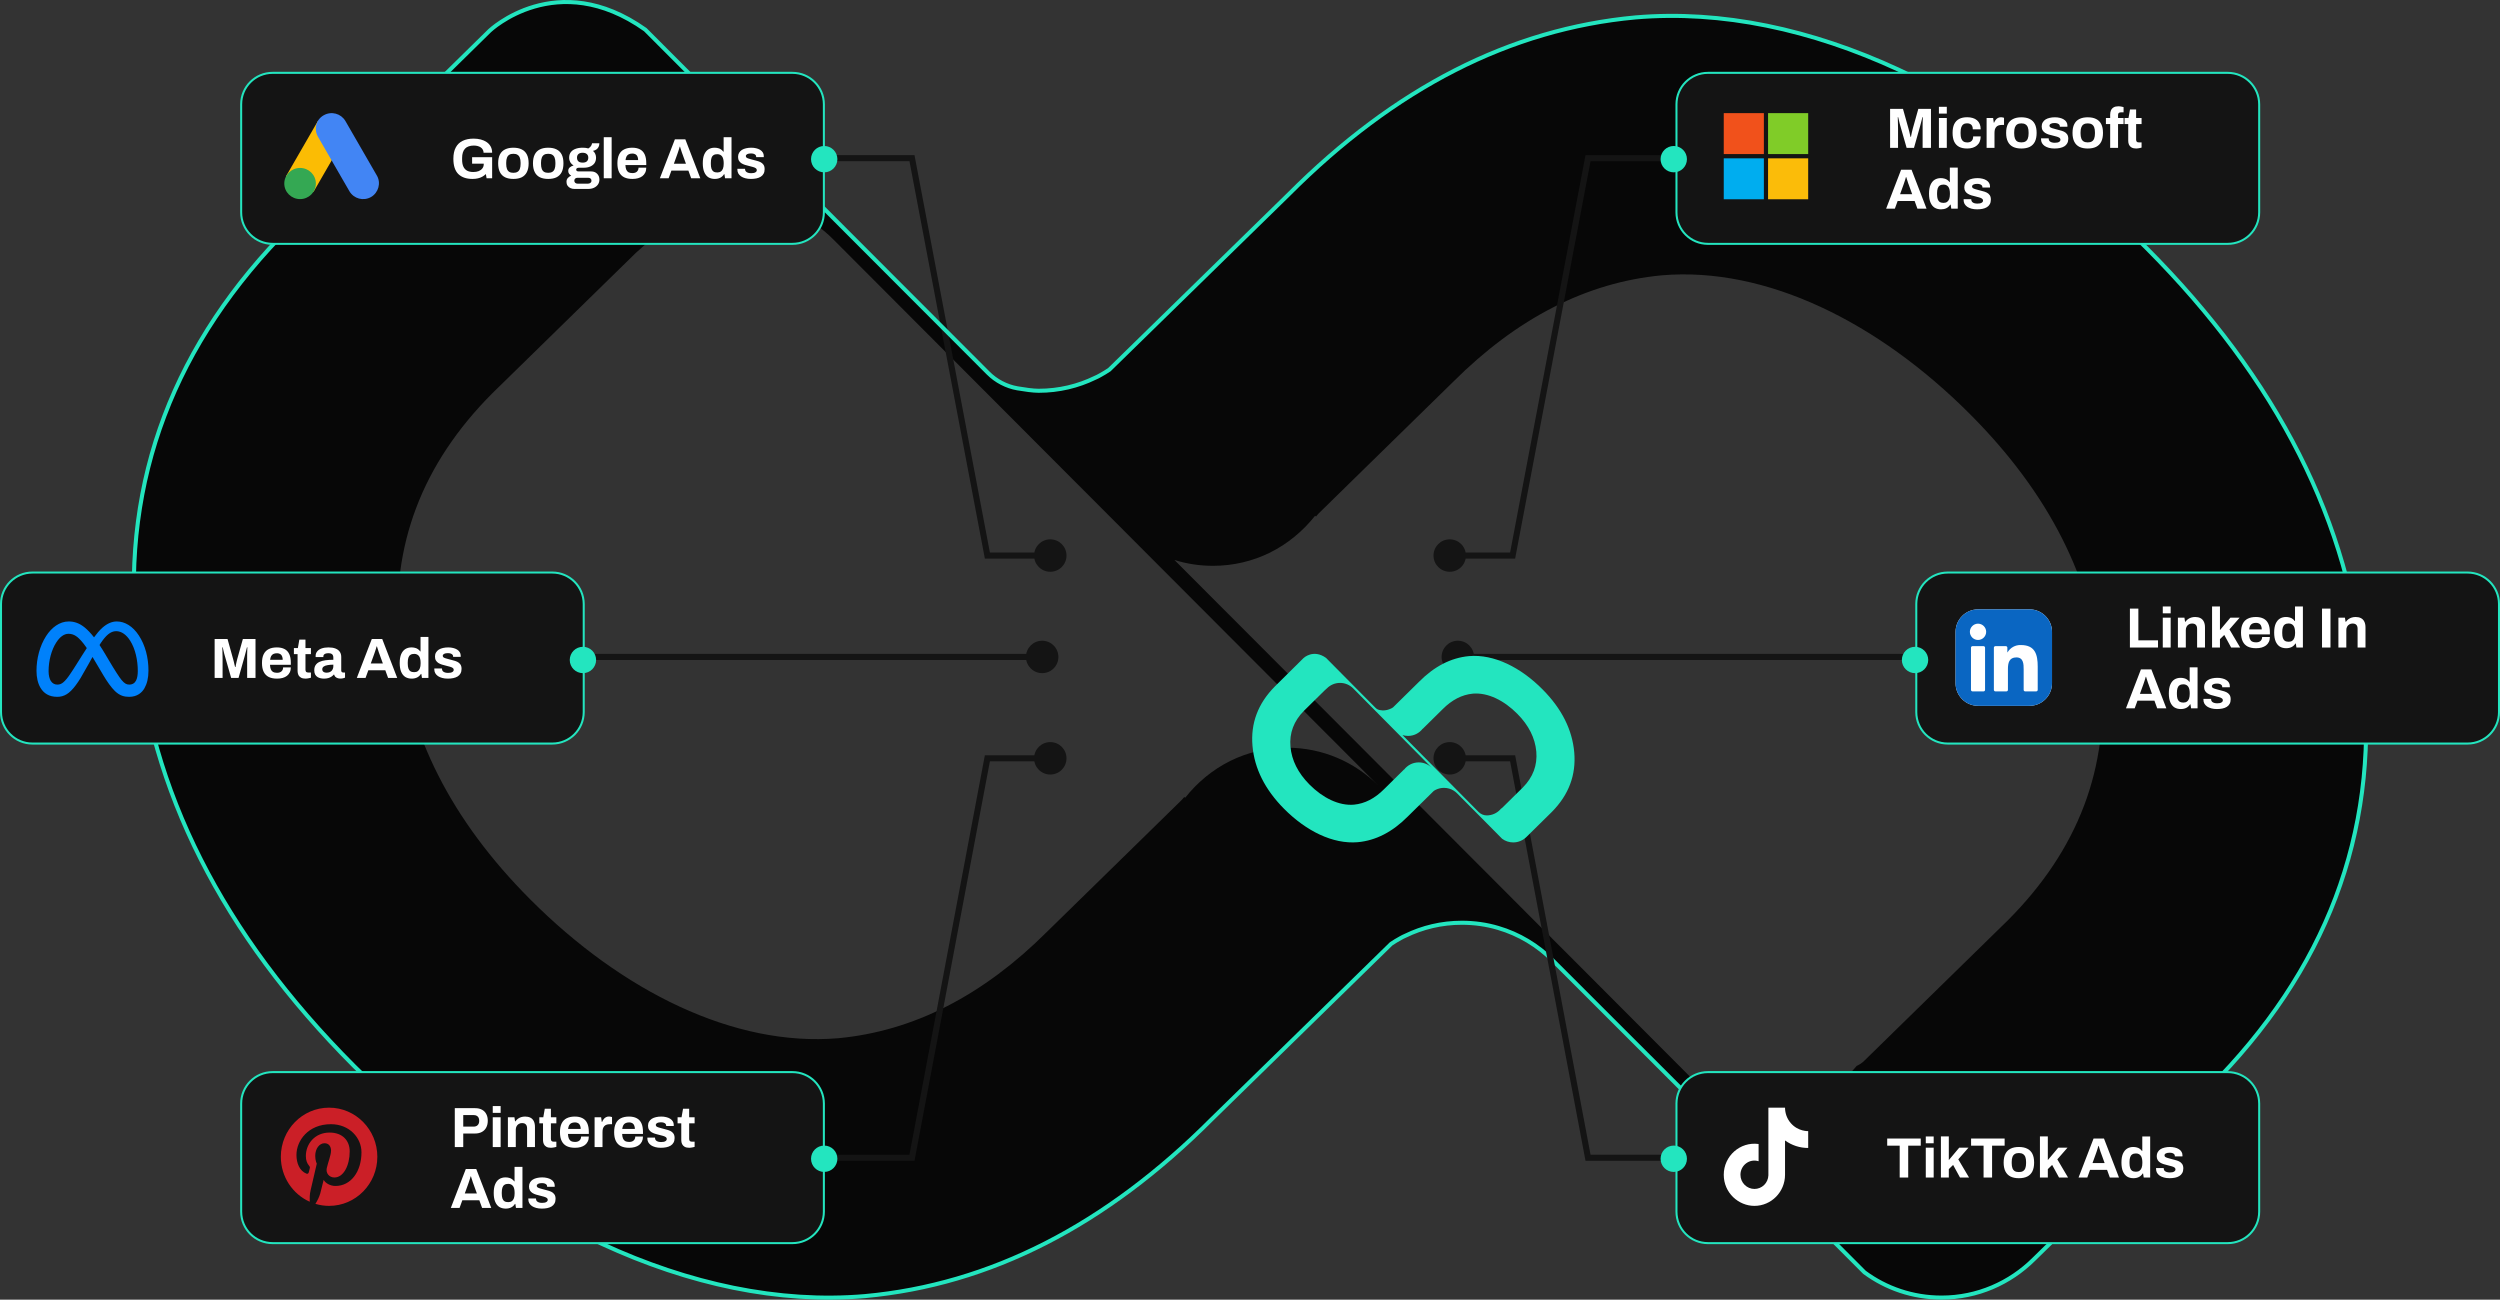 <svg xmlns="http://www.w3.org/2000/svg" xmlns:xlink="http://www.w3.org/1999/xlink" preserveAspectRatio="xMidYMid meet" width="1233" height="641" viewBox="0 0 1233 641" style="width:100%;height:100%"><rect x="0" y="0" width="1233" height="641" fill="#333333" stroke="none"/><defs><animate repeatCount="1" dur="5s" begin="0s" xlink:href="#_R_G_L_37_G" fill="freeze" attributeName="opacity" from="0" to="1" keyTimes="0;0.092;1" values="0;1;1" keySplines="0.167 0.167 0.833 0.833;0 0 0 0" calcMode="spline"/><animateTransform repeatCount="1" dur="5s" begin="0s" xlink:href="#_R_G_L_31_G" fill="freeze" attributeName="transform" from="1 1" to="1 1" type="scale" additive="sum" keyTimes="0;0.833;0.85;0.867;1" values="1 1;1 1;1.302 1.302;1 1;1 1" keySplines="0.333 0 0.667 1;0.333 0 0.667 1;0.333 0 0.667 1;0 0 0 0" calcMode="spline"/><animateTransform repeatCount="1" dur="5s" begin="0s" xlink:href="#_R_G_L_31_G" fill="freeze" attributeName="transform" from="-80.572 -48.483" to="-80.572 -48.483" type="translate" additive="sum" keyTimes="0;1" values="-80.572 -48.483;-80.572 -48.483" keySplines="0 0 1 1" calcMode="spline"/><animate attributeType="XML" attributeName="opacity" dur="5s" from="0" to="1" xlink:href="#time_group"/></defs><g id="_R_G"><g id="_R_G_L_39_G" transform=" translate(616.498, 315.089) translate(-556.442, -331.659)"><path id="_R_G_L_39_G_D_0_P_0" fill="#070707" fill-opacity="1" fill-rule="nonzero" d=" M619.66 403.96 C608.2,392.48 592.28,385.34 574.78,385.34 C564.77,385.34 555.36,387.64 546.91,391.75 C538.11,396.1 530.5,402.39 524.47,410.01 C524.47,410.01 523.99,409.65 523.99,409.65 C523.99,409.65 523.27,410.61 522.78,411.1 C522.78,411.1 501.79,431.65 501.79,431.65 C501.79,431.65 456.43,476.02 456.43,476.02 C424.82,507.58 390.55,525.11 353.39,528.62 C302,532.97 246.74,505.53 201.49,460.18 C162.4,421.01 140.81,378.21 136.7,332.02 C132.72,285.83 148.05,245.33 182.79,210.51 C182.79,210.51 253.61,141.23 253.61,141.23 C254.7,140.14 259.77,135.91 261.09,134.58 C272.56,123.09 288.48,115.96 305.98,115.96 C323.47,115.96 339.4,123.09 350.86,134.58 C350.86,134.58 619.66,403.96 619.66,403.96z  M792.07 576.5 C792.07,576.5 859.52,644.09 859.52,644.09 C870.13,651.94 883.28,656.54 897.52,656.54 C915.26,656.54 931.3,649.29 943,637.68 C943,637.68 1029.51,553.04 1029.51,553.04 C1087.18,495.25 1112.63,428.02 1105.88,351.37 C1099.12,274.71 1063.41,203.86 998.38,138.69 C923.46,63.36 831.77,17.9 746.59,25.16 C684.82,30.84 627.87,59.98 575.51,112.45 C575.51,112.45 487.07,198.9 487.07,198.9 C485.62,199.87 484.05,200.84 482.49,201.68 C481.64,202.17 480.92,202.53 480.07,202.89 C471.63,207 462.22,209.3 452.2,209.3 C449.43,209.3 445.33,208.7 441.71,208.09 C436.28,207.12 431.21,204.46 427.35,200.6 C427.35,200.6 258.2,31.2 258.2,31.2 C214.52,0.25 181.47,31.69 181.47,31.69 C181.47,31.69 83.38,128.05 83.38,128.05 C25.71,185.72 0.25,252.95 7.01,329.6 C13.76,406.26 49.48,477.11 114.51,542.28 C189.67,617.61 281.36,663.07 366.54,655.81 C428.31,650.13 485.26,620.99 537.62,568.52 C537.62,568.52 626.06,482.07 626.06,482.07 C627.51,481.1 629.08,480.13 630.64,479.29 C631.49,478.8 632.21,478.44 633.06,478.08 C641.5,473.97 650.91,471.67 660.93,471.67 C667.08,471.67 673.11,472.52 678.78,474.21 C689.16,477.23 698.45,482.92 705.81,490.29 C705.81,490.29 792.07,576.5 792.07,576.5z  M930.22 470.46 C930.22,470.46 859.4,539.74 859.4,539.74 C858.31,540.83 856.98,541.68 855.65,542.28 C854.45,543.73 853.24,545.06 851.91,546.39 C840.45,557.88 824.53,565.01 807.03,565.01 C807.03,565.01 806.79,565.01 806.79,565.01 C796.42,565.01 786.4,560.54 779.04,553.16 C779.04,553.16 519.16,292.73 519.16,292.73 C525.2,294.66 531.59,295.63 538.23,295.63 C548.24,295.63 557.65,293.33 566.1,289.22 C574.9,284.87 582.5,278.58 588.54,270.96 C588.54,270.96 589.02,271.33 589.02,271.33 C589.02,271.33 589.74,270.36 590.23,269.88 C590.23,269.88 611.22,249.32 611.22,249.32 C611.22,249.32 656.58,204.95 656.58,204.95 C688.19,173.39 722.46,155.86 759.62,152.35 C811.01,148 866.27,175.45 911.52,220.79 C950.6,259.96 972.2,302.76 976.3,348.95 C980.28,395.14 964.96,435.64 930.22,470.46z "/></g><g id="_R_G_L_38_G" transform=" translate(456.5, 176) translate(-69.75, -106.25)"><path id="_R_G_L_38_G_D_0_P_0" fill="#141414" fill-opacity="1" fill-rule="nonzero" d=" M0.25 8.25 C0.25,12.67 3.83,16.25 8.25,16.25 C12.67,16.25 16.25,12.67 16.25,8.25 C16.25,3.83 12.67,0.25 8.25,0.25 C3.83,0.25 0.25,3.83 0.25,8.25z  M63.04 8.25 C63.04,8.25 64.51,7.97 64.51,7.97 C64.51,7.97 64.28,6.75 64.28,6.75 C64.28,6.75 63.04,6.75 63.04,6.75 C63.04,6.75 63.04,8.25 63.04,8.25z  M100.23 204.25 C100.23,204.25 98.75,204.53 98.75,204.53 C98.75,204.53 98.98,205.75 98.98,205.75 C98.98,205.75 100.23,205.75 100.23,205.75 C100.23,205.75 100.23,204.25 100.23,204.25z  M123.25 204.25 C123.25,208.67 126.83,212.25 131.25,212.25 C135.67,212.25 139.25,208.67 139.25,204.25 C139.25,199.83 135.67,196.25 131.25,196.25 C126.83,196.25 123.25,199.83 123.25,204.25z  M8.25 9.75 C8.25,9.75 63.04,9.75 63.04,9.75 C63.04,9.75 63.04,6.75 63.04,6.75 C63.04,6.75 8.25,6.75 8.25,6.75 C8.25,6.75 8.25,9.75 8.25,9.75z  M61.56 8.53 C61.56,8.53 98.75,204.53 98.75,204.53 C98.75,204.53 101.7,203.97 101.7,203.97 C101.7,203.97 64.51,7.97 64.51,7.97 C64.51,7.97 61.56,8.53 61.56,8.53z  M100.23 205.75 C100.23,205.75 131.25,205.75 131.25,205.75 C131.25,205.75 131.25,202.75 131.25,202.75 C131.25,202.75 100.23,202.75 100.23,202.75 C100.23,202.75 100.23,205.75 100.23,205.75z "/></g><g id="_R_G_L_37_G" transform=" translate(616.498, 315.089) translate(-558.192, -333.409)"><path id="_R_G_L_37_G_D_0_P_0" stroke="#23e5bf" stroke-linecap="round" stroke-linejoin="round" fill="none" stroke-width="2" stroke-opacity="1" d=" M793.82 578.25 C793.82,578.25 861.27,645.84 861.27,645.84 C871.88,653.69 885.03,658.29 899.27,658.29 C917.01,658.29 933.05,651.04 944.75,639.43 C944.75,639.43 1031.26,554.79 1031.26,554.79 C1088.93,497 1114.38,429.77 1107.63,353.12 C1100.87,276.46 1065.16,205.61 1000.13,140.44 C925.21,65.11 833.52,19.65 748.34,26.91 C686.57,32.59 629.62,61.73 577.26,114.2 C577.26,114.2 488.82,200.65 488.82,200.65 C487.37,201.62 485.8,202.59 484.24,203.43 C483.39,203.92 482.67,204.28 481.82,204.64 C473.38,208.75 463.97,211.05 453.95,211.05 C451.18,211.05 447.08,210.45 443.46,209.84 C438.03,208.87 432.96,206.21 429.1,202.35 C429.1,202.35 259.95,32.95 259.95,32.95 C216.27,2 183.22,33.44 183.22,33.44 C183.22,33.44 85.13,129.8 85.13,129.8 C27.46,187.47 2,254.7 8.76,331.35 C15.51,408.01 51.23,478.86 116.26,544.03 C191.42,619.36 283.11,664.82 368.29,657.56 C430.06,651.88 487.01,622.74 539.37,570.27 C539.37,570.27 627.81,483.82 627.81,483.82 C629.26,482.85 630.83,481.88 632.39,481.04 C633.24,480.55 633.96,480.19 634.81,479.83 C643.25,475.72 652.66,473.42 662.68,473.42 C668.83,473.42 674.86,474.27 680.53,475.96 C690.91,478.98 700.2,484.67 707.56,492.04 C707.56,492.04 793.82,578.25 793.82,578.25z "/></g><g id="_R_G_L_36_G" transform=" translate(776.5, 176) translate(-69.75, -106.25)"><path id="_R_G_L_36_G_D_0_P_0" fill="#141414" fill-opacity="1" fill-rule="nonzero" d=" M139.25 8.25 C139.25,12.67 135.67,16.25 131.25,16.25 C126.83,16.25 123.25,12.67 123.25,8.25 C123.25,3.83 126.83,0.25 131.25,0.25 C135.67,0.25 139.25,3.83 139.25,8.25z  M76.46 8.25 C76.46,8.25 74.99,7.97 74.99,7.97 C74.99,7.97 75.22,6.75 75.22,6.75 C75.22,6.75 76.46,6.75 76.46,6.75 C76.46,6.75 76.46,8.25 76.46,8.25z  M39.28 204.25 C39.28,204.25 40.75,204.53 40.75,204.53 C40.75,204.53 40.52,205.75 40.52,205.75 C40.52,205.75 39.28,205.75 39.28,205.75 C39.28,205.75 39.28,204.25 39.28,204.25z  M16.25 204.25 C16.25,208.67 12.67,212.25 8.25,212.25 C3.83,212.25 0.25,208.67 0.25,204.25 C0.25,199.83 3.83,196.25 8.25,196.25 C12.67,196.25 16.25,199.83 16.25,204.25z  M131.25 9.75 C131.25,9.75 76.46,9.75 76.46,9.75 C76.46,9.75 76.46,6.75 76.46,6.75 C76.46,6.75 131.25,6.75 131.25,6.75 C131.25,6.75 131.25,9.75 131.25,9.75z  M77.94 8.53 C77.94,8.53 40.75,204.53 40.75,204.53 C40.75,204.53 37.8,203.97 37.8,203.97 C37.8,203.97 74.99,7.97 74.99,7.97 C74.99,7.97 77.94,8.53 77.94,8.53z  M39.28 205.75 C39.28,205.75 8.25,205.75 8.25,205.75 C8.25,205.75 8.25,202.75 8.25,202.75 C8.25,202.75 39.28,202.75 39.28,202.75 C39.28,202.75 39.28,205.75 39.28,205.75z "/></g><g id="_R_G_L_35_G" transform=" translate(456.5, 472.5) translate(-69.75, -106.75)"><path id="_R_G_L_35_G_D_0_P_0" fill="#141414" fill-opacity="1" fill-rule="nonzero" d=" M0.25 205.25 C0.25,200.83 3.83,197.25 8.25,197.25 C12.67,197.25 16.25,200.83 16.25,205.25 C16.25,209.67 12.67,213.25 8.25,213.25 C3.83,213.25 0.25,209.67 0.25,205.25z  M63.04 205.25 C63.04,205.25 64.51,205.53 64.51,205.53 C64.51,205.53 64.28,206.75 64.28,206.75 C64.28,206.75 63.04,206.75 63.04,206.75 C63.04,206.75 63.04,205.25 63.04,205.25z  M100.23 8.25 C100.23,8.25 98.75,7.97 98.75,7.97 C98.75,7.97 98.98,6.75 98.98,6.75 C98.98,6.75 100.23,6.75 100.23,6.75 C100.23,6.75 100.23,8.25 100.23,8.25z  M123.25 8.25 C123.25,3.83 126.83,0.25 131.25,0.25 C135.67,0.25 139.25,3.83 139.25,8.25 C139.25,12.67 135.67,16.25 131.25,16.25 C126.83,16.25 123.25,12.67 123.25,8.25z  M8.25 203.75 C8.25,203.75 63.04,203.75 63.04,203.75 C63.04,203.75 63.04,206.75 63.04,206.75 C63.04,206.75 8.25,206.75 8.25,206.75 C8.25,206.75 8.25,203.75 8.25,203.75z  M61.56 204.97 C61.56,204.97 98.75,7.97 98.75,7.97 C98.75,7.97 101.7,8.53 101.7,8.53 C101.7,8.53 64.51,205.53 64.51,205.53 C64.51,205.53 61.56,204.97 61.56,204.97z  M100.23 6.75 C100.23,6.75 131.25,6.75 131.25,6.75 C131.25,6.75 131.25,9.75 131.25,9.75 C131.25,9.75 100.23,9.75 100.23,9.75 C100.23,9.75 100.23,6.75 100.23,6.75z "/></g><g id="_R_G_L_34_G" transform=" translate(776.5, 472.5) translate(-69.75, -106.75)"><path id="_R_G_L_34_G_D_0_P_0" fill="#141414" fill-opacity="1" fill-rule="nonzero" d=" M139.25 205.25 C139.25,200.83 135.67,197.25 131.25,197.25 C126.83,197.25 123.25,200.83 123.25,205.25 C123.25,209.67 126.83,213.25 131.25,213.25 C135.67,213.25 139.25,209.67 139.25,205.25z  M76.46 205.25 C76.46,205.25 74.99,205.53 74.99,205.53 C74.99,205.53 75.22,206.75 75.22,206.75 C75.22,206.75 76.46,206.75 76.46,206.75 C76.46,206.75 76.46,205.25 76.46,205.25z  M39.28 8.25 C39.28,8.25 40.75,7.97 40.75,7.97 C40.75,7.97 40.52,6.75 40.52,6.75 C40.52,6.75 39.28,6.75 39.28,6.75 C39.28,6.75 39.28,8.25 39.28,8.25z  M16.25 8.25 C16.25,3.83 12.67,0.25 8.25,0.25 C3.83,0.25 0.25,3.83 0.25,8.25 C0.25,12.67 3.83,16.25 8.25,16.25 C12.67,16.25 16.25,12.67 16.25,8.25z  M131.25 203.75 C131.25,203.75 76.46,203.75 76.46,203.75 C76.46,203.75 76.46,206.75 76.46,206.75 C76.46,206.75 131.25,206.75 131.25,206.75 C131.25,206.75 131.25,203.75 131.25,203.75z  M77.94 204.97 C77.94,204.97 40.75,7.97 40.75,7.97 C40.75,7.97 37.8,8.53 37.8,8.53 C37.8,8.53 74.99,205.53 74.99,205.53 C74.99,205.53 77.94,204.97 77.94,204.97z  M39.28 6.75 C39.28,6.75 8.25,6.75 8.25,6.75 C8.25,6.75 8.25,9.75 8.25,9.75 C8.25,9.75 39.28,9.75 39.28,9.75 C39.28,9.75 39.28,6.75 39.28,6.75z "/></g><g id="_R_G_L_33_G" transform=" translate(396.5, 324) translate(-125.75, -8.25)"><path id="_R_G_L_33_G_D_0_P_0" fill="#141414" fill-opacity="1" fill-rule="nonzero" d=" M0.25 8.25 C0.25,12.67 3.83,16.25 8.25,16.25 C12.67,16.25 16.25,12.67 16.25,8.25 C16.25,3.83 12.67,0.25 8.25,0.25 C3.83,0.25 0.25,3.83 0.25,8.25z  M235.25 8.25 C235.25,12.67 238.83,16.25 243.25,16.25 C247.67,16.25 251.25,12.67 251.25,8.25 C251.25,3.83 247.67,0.25 243.25,0.25 C238.83,0.25 235.25,3.83 235.25,8.25z  M8.25 9.75 C8.25,9.75 243.25,9.75 243.25,9.75 C243.25,9.75 243.25,6.75 243.25,6.75 C243.25,6.75 8.25,6.75 8.25,6.75 C8.25,6.75 8.25,9.75 8.25,9.75z "/></g><g id="_R_G_L_32_G" transform=" translate(836.5, 324) translate(-125.75, -8.25)"><path id="_R_G_L_32_G_D_0_P_0" fill="#141414" fill-opacity="1" fill-rule="nonzero" d=" M251.25 8.25 C251.25,12.67 247.67,16.25 243.25,16.25 C238.83,16.25 235.25,12.67 235.25,8.25 C235.25,3.83 238.83,0.25 243.25,0.25 C247.67,0.25 251.25,3.83 251.25,8.25z  M16.25 8.25 C16.25,12.67 12.67,16.25 8.25,16.25 C3.83,16.25 0.25,12.67 0.25,8.25 C0.25,3.83 3.83,0.25 8.25,0.25 C12.67,0.25 16.25,3.83 16.25,8.25z  M243.25 9.75 C243.25,9.75 8.25,9.75 8.25,9.75 C8.25,9.75 8.25,6.75 8.25,6.75 C8.25,6.75 243.25,6.75 243.25,6.75 C243.25,6.75 243.25,9.75 243.25,9.75z "/></g><g id="_R_G_L_31_G" transform=" translate(616.5, 319.713)"><path id="_R_G_L_31_G_D_0_P_0" fill="#23e5bf" fill-opacity="1" fill-rule="nonzero" d=" M89.7 59.01 C88.05,57.34 85.75,56.3 83.22,56.3 C81.77,56.3 80.42,56.63 79.2,57.23 C77.92,57.86 76.83,58.78 75.96,59.89 C75.96,59.89 75.89,59.84 75.89,59.84 C75.89,59.84 75.78,59.98 75.71,60.05 C75.71,60.05 72.68,63.04 72.68,63.04 C72.68,63.04 66.13,69.5 66.13,69.5 C61.56,74.09 56.62,76.64 51.25,77.15 C43.83,77.78 35.85,73.79 29.31,67.19 C23.67,61.49 20.55,55.26 19.96,48.54 C19.38,41.82 21.59,35.92 26.61,30.85 C26.61,30.85 36.84,20.77 36.84,20.77 C37,20.61 37.73,20 37.92,19.8 C39.58,18.13 41.87,17.09 44.4,17.09 C46.93,17.09 49.23,18.13 50.88,19.8 C50.88,19.8 89.7,59.01 89.7,59.01z  M114.6 84.12 C114.6,84.12 124.34,93.96 124.34,93.96 C125.87,95.1 127.77,95.77 129.83,95.77 C132.39,95.77 134.71,94.71 136.4,93.02 C136.4,93.02 148.89,80.71 148.89,80.71 C157.22,72.29 160.89,62.51 159.92,51.35 C158.94,40.2 153.79,29.89 144.39,20.4 C133.57,9.44 120.33,2.82 108.03,3.88 C99.11,4.7 90.89,8.94 83.33,16.58 C83.33,16.58 70.55,29.16 70.55,29.16 C70.34,29.3 70.12,29.45 69.89,29.57 C69.77,29.64 69.67,29.69 69.54,29.74 C68.32,30.34 66.96,30.68 65.52,30.68 C65.12,30.68 64.53,30.59 64,30.5 C63.22,30.36 62.49,29.97 61.93,29.41 C61.93,29.41 37.5,4.76 37.5,4.76 C31.19,0.25 26.42,4.83 26.42,4.83 C26.42,4.83 12.26,18.85 12.26,18.85 C3.93,27.25 0.25,37.03 1.23,48.19 C2.2,59.34 7.36,69.65 16.75,79.14 C27.61,90.1 40.85,96.72 53.15,95.66 C62.07,94.84 70.29,90.59 77.85,82.96 C77.85,82.96 90.63,70.38 90.63,70.38 C90.83,70.23 91.06,70.09 91.29,69.97 C91.41,69.9 91.51,69.85 91.64,69.79 C92.86,69.2 94.22,68.86 95.66,68.86 C96.55,68.86 97.42,68.99 98.24,69.23 C99.74,69.67 101.08,70.5 102.14,71.57 C102.14,71.57 114.6,84.12 114.6,84.12z  M134.55 68.69 C134.55,68.69 124.32,78.77 124.32,78.77 C124.17,78.93 123.97,79.05 123.78,79.14 C123.61,79.35 123.43,79.54 123.24,79.74 C121.59,81.41 119.29,82.45 116.76,82.45 C116.76,82.45 116.73,82.45 116.73,82.45 C115.23,82.45 113.78,81.8 112.72,80.72 C112.72,80.72 75.19,42.82 75.19,42.82 C76.06,43.1 76.98,43.24 77.94,43.24 C79.39,43.24 80.75,42.91 81.97,42.31 C83.24,41.67 84.34,40.76 85.21,39.65 C85.21,39.65 85.28,39.7 85.28,39.7 C85.28,39.7 85.38,39.56 85.45,39.49 C85.45,39.49 88.48,36.5 88.48,36.5 C88.48,36.5 95.03,30.04 95.03,30.04 C99.6,25.45 104.55,22.9 109.91,22.39 C117.34,21.76 125.32,25.75 131.85,32.35 C137.5,38.05 140.61,44.28 141.21,51 C141.78,57.72 139.57,63.62 134.55,68.69z "/></g><g id="_R_G_L_30_G" transform=" translate(262.637, 78.098) translate(-144.693, -43.17)"><path id="_R_G_L_30_G_D_0_P_0" fill="#141414" fill-opacity="1" fill-rule="nonzero" d=" M16.5 1 C16.5,1 272.89,1 272.89,1 C281.45,1 288.39,7.94 288.39,16.5 C288.39,16.5 288.39,69.84 288.39,69.84 C288.39,78.4 281.45,85.34 272.89,85.34 C272.89,85.34 16.5,85.34 16.5,85.34 C7.94,85.34 1,78.4 1,69.84 C1,69.84 1,16.5 1,16.5 C1,7.94 7.94,1 16.5,1z "/><path id="_R_G_L_30_G_D_1_P_0" stroke="#23e5bf" stroke-linecap="round" stroke-linejoin="round" fill="none" stroke-width="1" stroke-opacity="1" d=" M16.5 1 C16.5,1 272.89,1 272.89,1 C281.45,1 288.39,7.94 288.39,16.5 C288.39,16.5 288.39,69.84 288.39,69.84 C288.39,78.4 281.45,85.34 272.89,85.34 C272.89,85.34 16.5,85.34 16.5,85.34 C7.94,85.34 1,78.4 1,69.84 C1,69.84 1,16.5 1,16.5 C1,7.94 7.94,1 16.5,1z "/></g><g id="_R_G_L_29_G" transform=" translate(154.722, 78.135) translate(-15.837, -18.724)"><path id="_R_G_L_29_G_D_0_P_0" fill="#fbbc04" fill-opacity="1" fill-rule="nonzero" d=" M2.4 27.13 C2.4,27.13 17.91,0.25 17.91,0.25 C19.88,1.42 29.82,6.99 31.42,8.05 C31.42,8.05 15.91,34.93 15.91,34.93 C14.22,37.2 0.25,30.57 2.4,27.13 C2.4,27.13 2.4,27.13 2.4,27.13z "/></g><g id="_R_G_L_28_G" transform=" translate(171.342, 77) translate(-16.93, -22.569)"><path id="_R_G_L_28_G_D_0_P_0" fill="#4285f4" fill-opacity="1" fill-rule="nonzero" d=" M31.44 32.11 C31.44,32.11 15.93,5.23 15.93,5.23 C13.76,1.58 9.09,0.25 5.25,2.41 C1.42,4.56 0.25,9.21 2.42,13.03 C2.42,13.03 17.93,39.91 17.93,39.91 C20.1,43.56 24.77,44.89 28.61,42.73 C32.28,40.57 33.61,35.76 31.44,32.11 C31.44,32.11 31.44,32.11 31.44,32.11z "/></g><g id="_R_G_L_27_G" transform=" translate(147.997, 90.515) translate(-8.037, -7.936)"><path id="_R_G_L_27_G_D_0_P_0" fill="#34a853" fill-opacity="1" fill-rule="nonzero" d=" M8.04 15.62 C12.34,15.62 15.82,12.18 15.82,7.94 C15.82,3.69 12.34,0.25 8.04,0.25 C3.74,0.25 0.25,3.69 0.25,7.94 C0.25,12.18 3.74,15.62 8.04,15.62z "/></g><g id="_R_G_L_26_G" transform=" translate(300.36, 80.423) translate(-77.007, -13.004)"><path id="_R_G_L_26_G_D_0_P_0" fill="#ffffff" fill-opacity="1" fill-rule="nonzero" d=" M9.69 20.83 C6.66,20.83 4.33,20.03 2.69,18.42 C1.06,16.8 0.25,14.29 0.25,10.89 C0.25,8.63 0.64,6.77 1.43,5.32 C2.21,3.84 3.35,2.75 4.84,2.04 C6.33,1.31 8.13,0.95 10.22,0.95 C11.47,0.95 12.64,1.09 13.75,1.37 C14.85,1.65 15.82,2.08 16.66,2.66 C17.52,3.24 18.18,3.96 18.65,4.84 C19.13,5.7 19.37,6.73 19.37,7.92 C19.37,7.92 15.15,7.92 15.15,7.92 C15.15,7.34 15.02,6.83 14.75,6.38 C14.51,5.93 14.17,5.56 13.72,5.26 C13.27,4.96 12.76,4.74 12.18,4.59 C11.6,4.44 10.99,4.37 10.36,4.37 C9.39,4.37 8.54,4.5 7.81,4.76 C7.08,5 6.48,5.38 5.99,5.91 C5.52,6.41 5.17,7.05 4.93,7.81 C4.68,8.57 4.56,9.46 4.56,10.47 C4.56,10.47 4.56,11.31 4.56,11.31 C4.56,12.71 4.77,13.86 5.18,14.75 C5.59,15.65 6.2,16.32 7.03,16.77 C7.85,17.2 8.86,17.41 10.08,17.41 C11.09,17.41 11.97,17.27 12.74,16.97 C13.52,16.65 14.13,16.2 14.56,15.62 C15.01,15.04 15.23,14.33 15.23,13.49 C15.23,13.49 15.23,13.3 15.23,13.3 C15.23,13.3 9.49,13.3 9.49,13.3 C9.49,13.3 9.49,10.11 9.49,10.11 C9.49,10.11 19.37,10.11 19.37,10.11 C19.37,10.11 19.37,20.49 19.37,20.49 C19.37,20.49 16.63,20.49 16.63,20.49 C16.63,20.49 16.27,18.42 16.27,18.42 C15.71,18.96 15.1,19.41 14.45,19.77 C13.81,20.12 13.1,20.38 12.32,20.55 C11.53,20.74 10.66,20.83 9.69,20.83z  M29.84 20.83 C28.23,20.83 26.87,20.56 25.75,20.02 C24.63,19.46 23.78,18.61 23.2,17.47 C22.62,16.31 22.34,14.87 22.34,13.13 C22.34,11.36 22.62,9.91 23.2,8.79 C23.78,7.65 24.63,6.81 25.75,6.27 C26.87,5.71 28.23,5.43 29.84,5.43 C31.48,5.43 32.85,5.71 33.96,6.27 C35.08,6.81 35.92,7.65 36.5,8.79 C37.08,9.91 37.37,11.36 37.37,13.13 C37.37,14.87 37.08,16.31 36.5,17.47 C35.92,18.61 35.08,19.46 33.96,20.02 C32.85,20.56 31.48,20.83 29.84,20.83z  M29.84 17.81 C30.7,17.81 31.38,17.65 31.88,17.33 C32.41,17.01 32.79,16.53 33.03,15.87 C33.27,15.22 33.4,14.42 33.4,13.47 C33.4,13.47 33.4,12.79 33.4,12.79 C33.4,11.84 33.27,11.04 33.03,10.39 C32.79,9.73 32.41,9.25 31.88,8.93 C31.38,8.59 30.7,8.43 29.84,8.43 C29,8.43 28.32,8.59 27.8,8.93 C27.29,9.25 26.92,9.73 26.68,10.39 C26.43,11.04 26.31,11.84 26.31,12.79 C26.31,12.79 26.31,13.47 26.31,13.47 C26.31,14.42 26.43,15.22 26.68,15.87 C26.92,16.53 27.29,17.01 27.8,17.33 C28.32,17.65 29,17.81 29.84,17.81z  M47.01 20.83 C45.41,20.83 44.04,20.56 42.92,20.02 C41.8,19.46 40.95,18.61 40.38,17.47 C39.8,16.31 39.51,14.87 39.51,13.13 C39.51,11.36 39.8,9.91 40.38,8.79 C40.95,7.65 41.8,6.81 42.92,6.27 C44.04,5.71 45.41,5.43 47.01,5.43 C48.65,5.43 50.03,5.71 51.13,6.27 C52.25,6.81 53.1,7.65 53.68,8.79 C54.25,9.91 54.54,11.36 54.54,13.13 C54.54,14.87 54.25,16.31 53.68,17.47 C53.1,18.61 52.25,19.46 51.13,20.02 C50.03,20.56 48.65,20.83 47.01,20.83z  M47.01 17.81 C47.87,17.81 48.55,17.65 49.06,17.33 C49.58,17.01 49.96,16.53 50.2,15.87 C50.45,15.22 50.57,14.42 50.57,13.47 C50.57,13.47 50.57,12.79 50.57,12.79 C50.57,11.84 50.45,11.04 50.2,10.39 C49.96,9.73 49.58,9.25 49.06,8.93 C48.55,8.59 47.87,8.43 47.01,8.43 C46.17,8.43 45.49,8.59 44.97,8.93 C44.46,9.25 44.09,9.73 43.85,10.39 C43.6,11.04 43.48,11.84 43.48,12.79 C43.48,12.79 43.48,13.47 43.48,13.47 C43.48,14.42 43.6,15.22 43.85,15.87 C44.09,16.53 44.46,17.01 44.97,17.33 C45.49,17.65 46.17,17.81 47.01,17.81z  M59.82 25.76 C59.16,25.76 58.55,25.62 57.97,25.34 C57.39,25.08 56.92,24.69 56.57,24.16 C56.21,23.64 56.04,23.01 56.04,22.29 C56.04,21.47 56.27,20.81 56.74,20.33 C57.22,19.82 57.76,19.45 58.36,19.21 C57.93,18.96 57.58,18.65 57.3,18.25 C57.03,17.86 56.9,17.41 56.9,16.88 C56.9,16.15 57.16,15.57 57.69,15.12 C58.23,14.65 58.84,14.35 59.54,14.22 C58.84,13.79 58.3,13.25 57.91,12.6 C57.54,11.93 57.35,11.18 57.35,10.36 C57.35,9.29 57.61,8.4 58.14,7.67 C58.68,6.94 59.44,6.39 60.43,6.02 C61.44,5.63 62.62,5.43 63.99,5.43 C64.53,5.43 65.03,5.46 65.5,5.51 C65.98,5.57 66.42,5.66 66.82,5.79 C67.51,5.38 67.97,4.93 68.22,4.45 C68.48,3.95 68.62,3.55 68.64,3.25 C68.64,3.25 72.25,3.25 72.25,3.25 C72.25,3.94 72.12,4.53 71.86,5.04 C71.61,5.54 71.26,5.96 70.79,6.3 C70.32,6.61 69.76,6.85 69.11,7 C69.6,7.41 69.97,7.9 70.23,8.48 C70.49,9.06 70.62,9.69 70.62,10.36 C70.62,11.4 70.37,12.3 69.87,13.05 C69.36,13.77 68.64,14.33 67.71,14.73 C66.8,15.12 65.7,15.31 64.41,15.31 C64.41,15.31 62.17,15.31 62.17,15.31 C61.72,15.31 61.38,15.4 61.16,15.57 C60.94,15.72 60.82,15.94 60.82,16.24 C60.82,16.48 60.92,16.7 61.1,16.88 C61.31,17.05 61.64,17.13 62.08,17.13 C62.08,17.13 68.22,17.13 68.22,17.13 C69.45,17.13 70.43,17.52 71.16,18.28 C71.9,19.03 72.28,19.99 72.28,21.17 C72.28,22.06 72.04,22.85 71.58,23.55 C71.11,24.24 70.46,24.78 69.64,25.17 C68.82,25.56 67.88,25.76 66.82,25.76 C66.82,25.76 59.82,25.76 59.82,25.76z  M61.44 23.15 C61.44,23.15 66.62,23.15 66.62,23.15 C66.96,23.15 67.25,23.09 67.52,22.96 C67.78,22.85 67.98,22.68 68.13,22.45 C68.28,22.25 68.36,22.01 68.36,21.73 C68.36,21.24 68.21,20.88 67.91,20.63 C67.61,20.39 67.24,20.27 66.79,20.27 C66.79,20.27 61.44,20.27 61.44,20.27 C60.99,20.27 60.62,20.4 60.32,20.66 C60.04,20.92 59.9,21.27 59.9,21.7 C59.9,22.13 60.04,22.47 60.32,22.73 C60.62,23.01 60.99,23.15 61.44,23.15z  M63.99 12.79 C64.9,12.79 65.59,12.59 66.06,12.18 C66.54,11.75 66.79,11.14 66.79,10.36 C66.79,9.57 66.54,8.98 66.06,8.57 C65.59,8.14 64.9,7.92 63.99,7.92 C63.09,7.92 62.4,8.14 61.92,8.57 C61.45,8.98 61.22,9.57 61.22,10.36 C61.22,10.86 61.32,11.3 61.52,11.67 C61.73,12.05 62.04,12.33 62.45,12.51 C62.86,12.7 63.37,12.79 63.99,12.79z    M74.42 0.25 C74.42,0.25 78.31,0.25 78.31,0.25 C78.31,0.25 78.31,20.49 78.31,20.49 C78.31,20.49 74.42,20.49 74.42,20.49 C74.42,20.49 74.42,0.25 74.42,0.25z  M88.57 20.83 C86.95,20.83 85.59,20.56 84.48,20.02 C83.38,19.46 82.55,18.61 81.99,17.47 C81.43,16.33 81.15,14.89 81.15,13.13 C81.15,11.36 81.43,9.91 81.99,8.79 C82.55,7.65 83.37,6.81 84.46,6.27 C85.56,5.71 86.9,5.43 88.49,5.43 C89.98,5.43 91.24,5.7 92.27,6.24 C93.29,6.77 94.07,7.59 94.59,8.71 C95.11,9.81 95.38,11.24 95.38,12.99 C95.38,12.99 95.38,14 95.38,14 C95.38,14 85.1,14 85.1,14 C85.14,14.86 85.27,15.59 85.49,16.18 C85.73,16.78 86.1,17.23 86.58,17.53 C87.09,17.81 87.75,17.95 88.57,17.95 C89.02,17.95 89.42,17.89 89.78,17.78 C90.15,17.67 90.47,17.5 90.73,17.27 C90.99,17.05 91.19,16.77 91.34,16.43 C91.49,16.1 91.57,15.72 91.57,15.29 C91.57,15.29 95.38,15.29 95.38,15.29 C95.38,16.22 95.21,17.03 94.87,17.72 C94.54,18.41 94.07,18.99 93.47,19.46 C92.87,19.91 92.16,20.25 91.32,20.49 C90.49,20.72 89.58,20.83 88.57,20.83z  M85.16 11.53 C85.16,11.53 91.37,11.53 91.37,11.53 C91.37,10.97 91.3,10.49 91.15,10.08 C91.02,9.67 90.83,9.33 90.59,9.07 C90.35,8.81 90.05,8.62 89.69,8.51 C89.36,8.38 88.97,8.31 88.54,8.31 C87.83,8.31 87.24,8.43 86.75,8.68 C86.29,8.9 85.92,9.26 85.66,9.74 C85.42,10.21 85.25,10.81 85.16,11.53z  M102.1 20.49 C102.1,20.49 109.5,1.29 109.5,1.29 C109.5,1.29 114.65,1.29 114.65,1.29 C114.65,1.29 122.04,20.49 122.04,20.49 C122.04,20.49 117.53,20.49 117.53,20.49 C117.53,20.49 116.16,16.71 116.16,16.71 C116.16,16.71 107.79,16.71 107.79,16.71 C107.79,16.71 106.42,20.49 106.42,20.49 C106.42,20.49 102.1,20.49 102.1,20.49z  M108.99 13.35 C108.99,13.35 114.96,13.35 114.96,13.35 C114.96,13.35 113.25,8.62 113.25,8.62 C113.17,8.42 113.08,8.17 112.97,7.89 C112.87,7.59 112.77,7.27 112.66,6.91 C112.55,6.56 112.44,6.21 112.32,5.88 C112.23,5.52 112.14,5.21 112.04,4.93 C112.04,4.93 111.88,4.93 111.88,4.93 C111.78,5.28 111.66,5.7 111.51,6.19 C111.36,6.65 111.21,7.11 111.06,7.56 C110.91,7.99 110.79,8.34 110.7,8.62 C110.7,8.62 108.99,13.35 108.99,13.35z  M129.2 20.83 C127.98,20.83 126.93,20.56 126.03,20.02 C125.16,19.46 124.47,18.61 123.99,17.47 C123.5,16.33 123.26,14.88 123.26,13.1 C123.26,11.33 123.5,9.88 123.99,8.76 C124.49,7.62 125.17,6.78 126.03,6.24 C126.91,5.7 127.92,5.43 129.06,5.43 C129.69,5.43 130.28,5.51 130.82,5.65 C131.38,5.79 131.87,6 132.28,6.3 C132.71,6.6 133.07,6.96 133.37,7.39 C133.37,7.39 133.54,7.39 133.54,7.39 C133.54,7.39 133.54,0.25 133.54,0.25 C133.54,0.25 137.43,0.25 137.43,0.25 C137.43,0.25 137.43,20.49 137.43,20.49 C137.43,20.49 134.24,20.49 134.24,20.49 C134.24,20.49 133.93,18.51 133.93,18.51 C133.93,18.51 133.73,18.51 133.73,18.51 C133.25,19.29 132.61,19.88 131.83,20.27 C131.05,20.64 130.17,20.83 129.2,20.83z  M130.43 17.64 C131.16,17.64 131.75,17.47 132.19,17.13 C132.66,16.8 133.01,16.31 133.23,15.68 C133.45,15.04 133.57,14.29 133.57,13.41 C133.57,13.41 133.57,12.91 133.57,12.91 C133.57,12.25 133.5,11.66 133.37,11.11 C133.26,10.57 133.07,10.13 132.81,9.77 C132.55,9.4 132.22,9.12 131.83,8.93 C131.44,8.73 130.97,8.62 130.43,8.62 C129.65,8.62 129.02,8.78 128.55,9.1 C128.09,9.4 127.75,9.86 127.55,10.5 C127.34,11.11 127.24,11.89 127.24,12.82 C127.24,12.82 127.24,13.47 127.24,13.47 C127.24,14.4 127.34,15.17 127.55,15.79 C127.75,16.41 128.09,16.87 128.55,17.19 C129.02,17.49 129.65,17.64 130.43,17.64z  M146.99 20.83 C145.96,20.83 145.04,20.72 144.22,20.49 C143.4,20.27 142.7,19.96 142.12,19.57 C141.54,19.16 141.09,18.67 140.77,18.11 C140.47,17.55 140.32,16.92 140.32,16.21 C140.32,16.21 140.32,15.99 140.32,15.99 C140.32,15.91 140.33,15.86 140.35,15.82 C140.35,15.82 144.1,15.82 144.1,15.82 C144.1,15.82 144.1,15.93 144.1,15.93 C144.1,15.93 144.1,16.04 144.1,16.04 C144.12,16.51 144.27,16.89 144.55,17.19 C144.83,17.47 145.2,17.67 145.64,17.81 C146.11,17.94 146.6,18 147.1,18 C147.55,18 147.98,17.97 148.39,17.89 C148.82,17.8 149.17,17.64 149.45,17.41 C149.75,17.19 149.9,16.9 149.9,16.55 C149.9,16.1 149.71,15.75 149.34,15.51 C148.99,15.27 148.51,15.07 147.91,14.92 C147.33,14.77 146.7,14.61 146.01,14.42 C145.37,14.27 144.74,14.1 144.1,13.91 C143.47,13.71 142.89,13.45 142.37,13.13 C141.86,12.81 141.45,12.4 141.14,11.9 C140.82,11.38 140.66,10.72 140.66,9.94 C140.66,9.17 140.83,8.51 141.16,7.95 C141.5,7.37 141.96,6.9 142.54,6.52 C143.13,6.15 143.82,5.88 144.61,5.71 C145.41,5.52 146.27,5.43 147.18,5.43 C148.04,5.43 148.85,5.52 149.59,5.71 C150.34,5.88 150.99,6.14 151.55,6.49 C152.11,6.83 152.55,7.26 152.87,7.78 C153.19,8.29 153.34,8.86 153.34,9.49 C153.34,9.49 153.34,9.85 153.34,9.85 C153.34,9.97 153.34,10.04 153.32,10.08 C153.32,10.08 149.59,10.08 149.59,10.08 C149.59,10.08 149.59,9.85 149.59,9.85 C149.59,9.52 149.49,9.24 149.28,9.01 C149.08,8.77 148.78,8.59 148.39,8.45 C148.01,8.32 147.56,8.26 147.02,8.26 C146.64,8.26 146.3,8.29 145.98,8.34 C145.68,8.4 145.42,8.48 145.2,8.59 C144.97,8.71 144.8,8.85 144.66,9.01 C144.55,9.16 144.5,9.35 144.5,9.57 C144.5,9.89 144.63,10.15 144.89,10.36 C145.17,10.55 145.53,10.7 145.98,10.83 C146.43,10.97 146.92,11.11 147.46,11.25 C148.14,11.44 148.84,11.63 149.56,11.81 C150.31,11.98 151,12.22 151.64,12.51 C152.27,12.81 152.78,13.24 153.18,13.8 C153.57,14.34 153.76,15.08 153.76,16.01 C153.76,16.91 153.59,17.67 153.23,18.28 C152.9,18.9 152.42,19.39 151.8,19.77 C151.19,20.14 150.47,20.41 149.65,20.58 C148.83,20.75 147.94,20.83 146.99,20.83z "/></g><g id="_R_G_L_25_G" transform=" translate(970.529, 78.098) translate(-144.693, -43.17)"><path id="_R_G_L_25_G_D_0_P_0" fill="#141414" fill-opacity="1" fill-rule="nonzero" d=" M16.5 1 C16.5,1 272.89,1 272.89,1 C281.45,1 288.39,7.94 288.39,16.5 C288.39,16.5 288.39,69.84 288.39,69.84 C288.39,78.4 281.45,85.34 272.89,85.34 C272.89,85.34 16.5,85.34 16.5,85.34 C7.94,85.34 1,78.4 1,69.84 C1,69.84 1,16.5 1,16.5 C1,7.94 7.94,1 16.5,1z "/><path id="_R_G_L_25_G_D_1_P_0" stroke="#23e5bf" stroke-linecap="round" stroke-linejoin="round" fill="none" stroke-width="1" stroke-opacity="1" d=" M16.5 1 C16.5,1 272.89,1 272.89,1 C281.45,1 288.39,7.94 288.39,16.5 C288.39,16.5 288.39,69.84 288.39,69.84 C288.39,78.4 281.45,85.34 272.89,85.34 C272.89,85.34 16.5,85.34 16.5,85.34 C7.94,85.34 1,78.4 1,69.84 C1,69.84 1,16.5 1,16.5 C1,7.94 7.94,1 16.5,1z "/></g><g id="_R_G_L_24_G" transform=" translate(860.051, 65.896) translate(-10.145, -10.346)"><path id="_R_G_L_24_G_D_0_P_0" fill="#f1511b" fill-opacity="1" fill-rule="nonzero" d=" M20.04 20.44 C20.04,20.44 0.25,20.44 0.25,20.44 C0.25,20.44 0.25,0.25 0.25,0.25 C0.25,0.25 20.04,0.25 20.04,0.25 C20.04,0.25 20.04,20.44 20.04,20.44z "/></g><g id="_R_G_L_23_G" transform=" translate(881.901, 65.896) translate(-10.144, -10.346)"><path id="_R_G_L_23_G_D_0_P_0" fill="#80cc28" fill-opacity="1" fill-rule="nonzero" d=" M20.04 20.44 C20.04,20.44 0.25,20.44 0.25,20.44 C0.25,20.44 0.25,0.25 0.25,0.25 C0.25,0.25 20.04,0.25 20.04,0.25 C20.04,0.25 20.04,20.44 20.04,20.44z "/></g><g id="_R_G_L_22_G" transform=" translate(860.051, 88.192) translate(-10.145, -10.346)"><path id="_R_G_L_22_G_D_0_P_0" fill="#00adef" fill-opacity="1" fill-rule="nonzero" d=" M20.04 20.44 C20.04,20.44 0.25,20.44 0.25,20.44 C0.25,20.44 0.25,0.25 0.25,0.25 C0.25,0.25 20.04,0.25 20.04,0.25 C20.04,0.25 20.04,20.44 20.04,20.44z "/></g><g id="_R_G_L_21_G" transform=" translate(881.901, 88.192) translate(-10.144, -10.346)"><path id="_R_G_L_21_G_D_0_P_0" fill="#fbbc09" fill-opacity="1" fill-rule="nonzero" d=" M20.04 20.44 C20.04,20.44 0.25,20.44 0.25,20.44 C0.25,20.44 0.25,0.25 0.25,0.25 C0.25,0.25 20.04,0.25 20.04,0.25 C20.04,0.25 20.04,20.44 20.04,20.44z "/></g><g id="_R_G_L_20_G" transform=" translate(993.227, 77.833) translate(-63.243, -25.666)"><path id="_R_G_L_20_G_D_0_P_0" fill="#ffffff" fill-opacity="1" fill-rule="nonzero" d=" M2.21 20.75 C2.21,20.75 2.21,1.54 2.21,1.54 C2.21,1.54 8.57,1.54 8.57,1.54 C8.57,1.54 11.31,11.37 11.31,11.37 C11.42,11.72 11.53,12.14 11.65,12.63 C11.76,13.11 11.87,13.6 11.98,14.08 C12.11,14.55 12.22,14.97 12.29,15.34 C12.29,15.34 12.51,15.34 12.51,15.34 C12.55,15.03 12.62,14.65 12.71,14.22 C12.8,13.77 12.91,13.3 13.02,12.79 C13.13,12.29 13.25,11.81 13.38,11.34 C13.38,11.34 16.13,1.54 16.13,1.54 C16.13,1.54 22.37,1.54 22.37,1.54 C22.37,1.54 22.37,20.75 22.37,20.75 C22.37,20.75 18.25,20.75 18.25,20.75 C18.25,20.75 18.25,11.65 18.25,11.65 C18.25,11.65 18.25,9.13 18.25,9.13 C18.27,8.27 18.29,7.52 18.31,6.89 C18.35,6.25 18.37,5.84 18.37,5.65 C18.37,5.65 18.14,5.65 18.14,5.65 C18.11,5.86 18.01,6.24 17.86,6.8 C17.73,7.34 17.58,7.92 17.41,8.54 C17.27,9.15 17.13,9.69 16.99,10.13 C16.99,10.13 14,20.75 14,20.75 C14,20.75 10.36,20.75 10.36,20.75 C10.36,20.75 7.33,10.16 7.33,10.16 C7.22,9.77 7.09,9.31 6.94,8.79 C6.81,8.25 6.68,7.7 6.55,7.14 C6.44,6.56 6.33,6.07 6.21,5.65 C6.21,5.65 5.99,5.65 5.99,5.65 C6.01,6.16 6.03,6.77 6.05,7.47 C6.06,8.16 6.08,8.88 6.1,9.63 C6.12,10.36 6.13,11.03 6.13,11.65 C6.13,11.65 6.13,20.75 6.13,20.75 C6.13,20.75 2.21,20.75 2.21,20.75z    M26.29 0.5 C26.29,0.5 30.18,0.5 30.18,0.5 C30.18,0.5 30.18,3.86 30.18,3.86 C30.18,3.86 26.29,3.86 26.29,3.86 C26.29,3.86 26.29,0.5 26.29,0.5z    M26.29 6.02 C26.29,6.02 30.18,6.02 30.18,6.02 C30.18,6.02 30.18,20.75 30.18,20.75 C30.18,20.75 26.29,20.75 26.29,20.75 C26.29,20.75 26.29,6.02 26.29,6.02z  M40.23 21.08 C38.66,21.08 37.34,20.81 36.28,20.27 C35.21,19.71 34.4,18.86 33.84,17.72 C33.3,16.57 33.03,15.12 33.03,13.38 C33.03,11.61 33.3,10.16 33.84,9.04 C34.4,7.9 35.21,7.05 36.28,6.49 C37.36,5.93 38.68,5.65 40.23,5.65 C41.23,5.65 42.14,5.78 42.94,6.02 C43.76,6.26 44.47,6.63 45.07,7.14 C45.67,7.64 46.12,8.27 46.41,9.01 C46.73,9.74 46.89,10.61 46.89,11.62 C46.89,11.62 43,11.62 43,11.62 C43,10.95 42.9,10.4 42.69,9.97 C42.48,9.54 42.17,9.21 41.74,8.99 C41.33,8.76 40.8,8.65 40.17,8.65 C39.42,8.65 38.82,8.82 38.35,9.15 C37.88,9.49 37.54,9.99 37.31,10.64 C37.09,11.29 36.98,12.1 36.98,13.07 C36.98,13.07 36.98,13.72 36.98,13.72 C36.98,14.67 37.09,15.47 37.31,16.13 C37.56,16.78 37.92,17.27 38.41,17.61 C38.89,17.93 39.53,18.09 40.31,18.09 C40.94,18.09 41.47,17.97 41.88,17.75 C42.31,17.53 42.63,17.19 42.86,16.74 C43.08,16.29 43.19,15.75 43.19,15.12 C43.19,15.12 46.89,15.12 46.89,15.12 C46.89,16.07 46.73,16.92 46.41,17.67 C46.12,18.41 45.67,19.04 45.07,19.54 C44.49,20.05 43.79,20.43 42.97,20.69 C42.15,20.95 41.23,21.08 40.23,21.08z  M49.81 20.75 C49.81,20.75 49.81,6.02 49.81,6.02 C49.81,6.02 53.03,6.02 53.03,6.02 C53.03,6.02 53.34,8.31 53.34,8.31 C53.34,8.31 53.53,8.31 53.53,8.31 C53.72,7.83 53.96,7.39 54.26,7 C54.56,6.59 54.93,6.26 55.38,6.02 C55.83,5.78 56.35,5.65 56.95,5.65 C57.27,5.65 57.56,5.69 57.82,5.77 C58.08,5.82 58.27,5.88 58.4,5.93 C58.4,5.93 58.4,9.46 58.4,9.46 C58.4,9.46 57.2,9.46 57.2,9.46 C56.62,9.46 56.11,9.55 55.66,9.71 C55.23,9.86 54.87,10.11 54.57,10.44 C54.27,10.78 54.05,11.19 53.9,11.67 C53.77,12.16 53.7,12.73 53.7,13.38 C53.7,13.38 53.7,20.75 53.7,20.75 C53.7,20.75 49.81,20.75 49.81,20.75z  M66.95 21.08 C65.34,21.08 63.98,20.81 62.86,20.27 C61.74,19.71 60.89,18.86 60.31,17.72 C59.73,16.57 59.44,15.12 59.44,13.38 C59.44,11.61 59.73,10.16 60.31,9.04 C60.89,7.9 61.74,7.06 62.86,6.52 C63.98,5.96 65.34,5.68 66.95,5.68 C68.59,5.68 69.96,5.96 71.07,6.52 C72.19,7.06 73.04,7.9 73.62,9.04 C74.19,10.16 74.48,11.61 74.48,13.38 C74.48,15.12 74.19,16.57 73.62,17.72 C73.04,18.86 72.19,19.71 71.07,20.27 C69.96,20.81 68.59,21.08 66.95,21.08z  M66.95 18.06 C67.81,18.06 68.49,17.9 68.99,17.58 C69.51,17.27 69.9,16.78 70.14,16.13 C70.39,15.47 70.51,14.67 70.51,13.72 C70.51,13.72 70.51,13.05 70.51,13.05 C70.51,12.09 70.39,11.29 70.14,10.64 C69.9,9.99 69.51,9.5 68.99,9.18 C68.49,8.85 67.81,8.68 66.95,8.68 C66.11,8.68 65.43,8.85 64.9,9.18 C64.4,9.5 64.03,9.99 63.78,10.64 C63.54,11.29 63.42,12.09 63.42,13.05 C63.42,13.05 63.42,13.72 63.42,13.72 C63.42,14.67 63.54,15.47 63.78,16.13 C64.03,16.78 64.4,17.27 64.9,17.58 C65.43,17.9 66.11,18.06 66.95,18.06z  M83.31 21.08 C82.28,21.08 81.36,20.97 80.54,20.75 C79.72,20.52 79.02,20.21 78.44,19.82 C77.86,19.41 77.41,18.93 77.1,18.37 C76.8,17.81 76.65,17.17 76.65,16.46 C76.65,16.46 76.65,16.24 76.65,16.24 C76.65,16.16 76.66,16.11 76.68,16.07 C76.68,16.07 80.43,16.07 80.43,16.07 C80.43,16.07 80.43,16.18 80.43,16.18 C80.43,16.18 80.43,16.29 80.43,16.29 C80.45,16.76 80.6,17.14 80.88,17.44 C81.16,17.72 81.52,17.93 81.97,18.06 C82.43,18.19 82.92,18.25 83.42,18.25 C83.87,18.25 84.3,18.22 84.71,18.14 C85.14,18.05 85.5,17.89 85.78,17.67 C86.07,17.44 86.22,17.15 86.22,16.8 C86.22,16.35 86.04,16.01 85.66,15.76 C85.31,15.52 84.83,15.32 84.24,15.17 C83.66,15.03 83.02,14.86 82.33,14.67 C81.7,14.52 81.06,14.35 80.43,14.17 C79.79,13.96 79.21,13.7 78.69,13.38 C78.19,13.07 77.78,12.65 77.46,12.15 C77.14,11.63 76.98,10.97 76.98,10.19 C76.98,9.43 77.15,8.76 77.49,8.2 C77.82,7.62 78.28,7.15 78.86,6.77 C79.46,6.4 80.15,6.13 80.93,5.96 C81.73,5.77 82.59,5.68 83.51,5.68 C84.37,5.68 85.17,5.77 85.92,5.96 C86.66,6.13 87.32,6.39 87.88,6.75 C88.44,7.08 88.87,7.51 89.19,8.03 C89.51,8.54 89.67,9.11 89.67,9.74 C89.67,9.74 89.67,10.11 89.67,10.11 C89.67,10.22 89.66,10.29 89.64,10.33 C89.64,10.33 85.92,10.33 85.92,10.33 C85.92,10.33 85.92,10.11 85.92,10.11 C85.92,9.77 85.81,9.49 85.61,9.27 C85.4,9.02 85.1,8.84 84.71,8.71 C84.34,8.57 83.88,8.51 83.34,8.51 C82.97,8.51 82.62,8.54 82.3,8.59 C82,8.65 81.74,8.73 81.52,8.85 C81.3,8.96 81.12,9.1 80.99,9.27 C80.88,9.42 80.82,9.6 80.82,9.83 C80.82,10.14 80.95,10.41 81.21,10.61 C81.49,10.8 81.86,10.96 82.3,11.09 C82.75,11.22 83.25,11.36 83.79,11.51 C84.46,11.69 85.16,11.88 85.89,12.07 C86.63,12.23 87.32,12.47 87.96,12.77 C88.59,13.07 89.11,13.49 89.5,14.05 C89.89,14.6 90.09,15.33 90.09,16.27 C90.09,17.16 89.91,17.92 89.56,18.53 C89.22,19.15 88.74,19.65 88.13,20.02 C87.51,20.39 86.79,20.66 85.97,20.83 C85.15,21 84.26,21.08 83.31,21.08z  M99.68 21.08 C98.08,21.08 96.71,20.81 95.59,20.27 C94.47,19.71 93.62,18.86 93.05,17.72 C92.47,16.57 92.18,15.12 92.18,13.38 C92.18,11.61 92.47,10.16 93.05,9.04 C93.62,7.9 94.47,7.06 95.59,6.52 C96.71,5.96 98.08,5.68 99.68,5.68 C101.32,5.68 102.7,5.96 103.8,6.52 C104.92,7.06 105.77,7.9 106.35,9.04 C106.92,10.16 107.21,11.61 107.21,13.38 C107.21,15.12 106.92,16.57 106.35,17.72 C105.77,18.86 104.92,19.71 103.8,20.27 C102.7,20.81 101.32,21.08 99.68,21.08z  M99.68 18.06 C100.54,18.06 101.22,17.9 101.73,17.58 C102.25,17.27 102.63,16.78 102.87,16.13 C103.12,15.47 103.24,14.67 103.24,13.72 C103.24,13.72 103.24,13.05 103.24,13.05 C103.24,12.09 103.12,11.29 102.87,10.64 C102.63,9.99 102.25,9.5 101.73,9.18 C101.22,8.85 100.54,8.68 99.68,8.68 C98.84,8.68 98.16,8.85 97.64,9.18 C97.13,9.5 96.76,9.99 96.52,10.64 C96.28,11.29 96.15,12.09 96.15,13.05 C96.15,13.05 96.15,13.72 96.15,13.72 C96.15,14.67 96.28,15.47 96.52,16.13 C96.76,16.78 97.13,17.27 97.64,17.58 C98.16,17.9 98.84,18.06 99.68,18.06z  M110.75 20.75 C110.75,20.75 110.75,9.01 110.75,9.01 C110.75,9.01 108.65,9.01 108.65,9.01 C108.65,9.01 108.65,6.02 108.65,6.02 C108.65,6.02 110.75,6.02 110.75,6.02 C110.75,6.02 110.75,4.39 110.75,4.39 C110.75,3.59 110.88,2.88 111.14,2.27 C111.42,1.63 111.86,1.14 112.46,0.78 C113.05,0.43 113.85,0.25 114.84,0.25 C115.12,0.25 115.41,0.27 115.71,0.31 C116.02,0.34 116.32,0.4 116.6,0.47 C116.9,0.53 117.15,0.6 117.36,0.67 C117.36,0.67 117.36,3.25 117.36,3.25 C117.36,3.25 115.96,3.25 115.96,3.25 C115.51,3.25 115.17,3.36 114.95,3.58 C114.74,3.81 114.64,4.13 114.64,4.56 C114.64,4.56 114.64,6.02 114.64,6.02 C114.64,6.02 117.36,6.02 117.36,6.02 C117.36,6.02 117.36,9.01 117.36,9.01 C117.36,9.01 114.64,9.01 114.64,9.01 C114.64,9.01 114.64,20.75 114.64,20.75 C114.64,20.75 110.75,20.75 110.75,20.75z  M123.58 21.08 C122.65,21.08 121.89,20.91 121.31,20.58 C120.73,20.24 120.31,19.79 120.05,19.23 C119.79,18.66 119.66,18.02 119.66,17.33 C119.66,17.33 119.66,9.01 119.66,9.01 C119.66,9.01 117.84,9.01 117.84,9.01 C117.84,9.01 117.84,6.02 117.84,6.02 C117.84,6.02 119.8,6.02 119.8,6.02 C119.8,6.02 120.53,1.82 120.53,1.82 C120.53,1.82 123.55,1.82 123.55,1.82 C123.55,1.82 123.55,6.02 123.55,6.02 C123.55,6.02 126.24,6.02 126.24,6.02 C126.24,6.02 126.24,9.01 126.24,9.01 C126.24,9.01 123.55,9.01 123.55,9.01 C123.55,9.01 123.55,16.69 123.55,16.69 C123.55,17.13 123.65,17.48 123.86,17.72 C124.06,17.95 124.4,18.06 124.87,18.06 C124.87,18.06 126.24,18.06 126.24,18.06 C126.24,18.06 126.24,20.63 126.24,20.63 C126.02,20.71 125.75,20.77 125.46,20.83 C125.16,20.91 124.84,20.96 124.5,21 C124.17,21.05 123.86,21.08 123.58,21.08z  M0.25 50.75 C0.25,50.75 7.64,31.54 7.64,31.54 C7.64,31.54 12.79,31.54 12.79,31.54 C12.79,31.54 20.19,50.75 20.19,50.75 C20.19,50.75 15.68,50.75 15.68,50.75 C15.68,50.75 14.31,46.97 14.31,46.97 C14.31,46.97 5.93,46.97 5.93,46.97 C5.93,46.97 4.56,50.75 4.56,50.75 C4.56,50.75 0.25,50.75 0.25,50.75z  M7.14 43.61 C7.14,43.61 13.1,43.61 13.1,43.61 C13.1,43.61 11.39,38.87 11.39,38.87 C11.32,38.67 11.23,38.43 11.11,38.15 C11.02,37.85 10.92,37.52 10.81,37.17 C10.69,36.81 10.58,36.47 10.47,36.13 C10.38,35.78 10.28,35.46 10.19,35.18 C10.19,35.18 10.02,35.18 10.02,35.18 C9.93,35.53 9.81,35.95 9.66,36.44 C9.51,36.91 9.36,37.36 9.21,37.81 C9.06,38.24 8.94,38.59 8.85,38.87 C8.85,38.87 7.14,43.61 7.14,43.61z  M27.34 51.08 C26.13,51.08 25.08,50.81 24.18,50.27 C23.3,49.71 22.62,48.86 22.14,47.72 C21.65,46.58 21.41,45.13 21.41,43.35 C21.41,41.58 21.65,40.13 22.14,39.01 C22.64,37.88 23.32,37.03 24.18,36.49 C25.06,35.95 26.07,35.68 27.2,35.68 C27.84,35.68 28.43,35.76 28.97,35.91 C29.53,36.04 30.01,36.25 30.42,36.55 C30.85,36.85 31.22,37.21 31.52,37.64 C31.52,37.64 31.68,37.64 31.68,37.64 C31.68,37.64 31.68,30.5 31.68,30.5 C31.68,30.5 35.58,30.5 35.58,30.5 C35.58,30.5 35.58,50.75 35.58,50.75 C35.58,50.75 32.38,50.75 32.38,50.75 C32.38,50.75 32.08,48.76 32.08,48.76 C32.08,48.76 31.88,48.76 31.88,48.76 C31.4,49.54 30.76,50.13 29.98,50.52 C29.19,50.9 28.32,51.08 27.34,51.08z  M28.58 47.89 C29.3,47.89 29.89,47.72 30.34,47.39 C30.81,47.05 31.15,46.57 31.38,45.93 C31.6,45.3 31.71,44.54 31.71,43.66 C31.71,43.66 31.71,43.16 31.71,43.16 C31.71,42.51 31.65,41.91 31.52,41.37 C31.4,40.83 31.22,40.38 30.96,40.02 C30.7,39.65 30.37,39.37 29.98,39.18 C29.58,38.98 29.12,38.87 28.58,38.87 C27.79,38.87 27.17,39.03 26.7,39.35 C26.23,39.65 25.9,40.12 25.69,40.75 C25.49,41.37 25.38,42.14 25.38,43.07 C25.38,43.07 25.38,43.72 25.38,43.72 C25.38,44.65 25.49,45.43 25.69,46.04 C25.9,46.66 26.23,47.13 26.7,47.44 C27.17,47.74 27.79,47.89 28.58,47.89z  M45.14 51.08 C44.11,51.08 43.19,50.97 42.36,50.75 C41.54,50.52 40.84,50.21 40.26,49.82 C39.69,49.41 39.24,48.93 38.92,48.37 C38.62,47.81 38.47,47.17 38.47,46.46 C38.47,46.46 38.47,46.24 38.47,46.24 C38.47,46.16 38.48,46.11 38.5,46.07 C38.5,46.07 42.25,46.07 42.25,46.07 C42.25,46.07 42.25,46.18 42.25,46.18 C42.25,46.18 42.25,46.29 42.25,46.29 C42.27,46.76 42.42,47.14 42.7,47.44 C42.98,47.72 43.34,47.93 43.79,48.06 C44.26,48.19 44.74,48.25 45.25,48.25 C45.7,48.25 46.13,48.22 46.54,48.14 C46.97,48.05 47.32,47.89 47.6,47.67 C47.9,47.44 48.05,47.15 48.05,46.8 C48.05,46.35 47.86,46.01 47.49,45.76 C47.13,45.52 46.66,45.32 46.06,45.17 C45.48,45.03 44.85,44.86 44.16,44.67 C43.52,44.52 42.89,44.35 42.25,44.17 C41.62,43.96 41.04,43.7 40.52,43.38 C40.01,43.07 39.6,42.65 39.28,42.15 C38.97,41.63 38.81,40.97 38.81,40.19 C38.81,39.42 38.98,38.76 39.31,38.2 C39.65,37.62 40.11,37.15 40.68,36.77 C41.28,36.4 41.97,36.13 42.76,35.96 C43.56,35.78 44.42,35.68 45.33,35.68 C46.19,35.68 46.99,35.78 47.74,35.96 C48.49,36.13 49.14,36.39 49.7,36.75 C50.26,37.08 50.7,37.51 51.02,38.03 C51.33,38.54 51.49,39.11 51.49,39.74 C51.49,39.74 51.49,40.11 51.49,40.11 C51.49,40.22 51.48,40.29 51.46,40.33 C51.46,40.33 47.74,40.33 47.74,40.33 C47.74,40.33 47.74,40.11 47.74,40.11 C47.74,39.77 47.64,39.49 47.43,39.27 C47.23,39.02 46.93,38.84 46.54,38.71 C46.16,38.58 45.71,38.51 45.16,38.51 C44.79,38.51 44.45,38.54 44.13,38.59 C43.83,38.65 43.57,38.73 43.34,38.85 C43.12,38.96 42.94,39.1 42.81,39.27 C42.7,39.42 42.64,39.6 42.64,39.83 C42.64,40.14 42.77,40.41 43.04,40.61 C43.32,40.8 43.68,40.96 44.13,41.09 C44.58,41.22 45.07,41.36 45.61,41.51 C46.28,41.69 46.98,41.88 47.71,42.07 C48.46,42.23 49.15,42.47 49.78,42.77 C50.42,43.07 50.93,43.49 51.32,44.05 C51.72,44.6 51.91,45.33 51.91,46.27 C51.91,47.16 51.73,47.92 51.38,48.53 C51.04,49.15 50.57,49.65 49.95,50.02 C49.34,50.39 48.62,50.66 47.8,50.83 C46.97,51 46.09,51.08 45.14,51.08z "/></g><g id="_R_G_L_19_G" transform=" translate(262.637, 570.936) translate(-144.693, -43.169)"><path id="_R_G_L_19_G_D_0_P_0" fill="#141414" fill-opacity="1" fill-rule="nonzero" d=" M16.5 1 C16.5,1 272.89,1 272.89,1 C281.45,1 288.39,7.94 288.39,16.5 C288.39,16.5 288.39,69.84 288.39,69.84 C288.39,78.4 281.45,85.34 272.89,85.34 C272.89,85.34 16.5,85.34 16.5,85.34 C7.94,85.34 1,78.4 1,69.84 C1,69.84 1,16.5 1,16.5 C1,7.94 7.94,1 16.5,1z "/><path id="_R_G_L_19_G_D_1_P_0" stroke="#23e5bf" stroke-linecap="round" stroke-linejoin="round" fill="none" stroke-width="1" stroke-opacity="1" d=" M16.5 1 C16.5,1 272.89,1 272.89,1 C281.45,1 288.39,7.94 288.39,16.5 C288.39,16.5 288.39,69.84 288.39,69.84 C288.39,78.4 281.45,85.34 272.89,85.34 C272.89,85.34 16.5,85.34 16.5,85.34 C7.94,85.34 1,78.4 1,69.84 C1,69.84 1,16.5 1,16.5 C1,7.94 7.94,1 16.5,1z "/></g><g id="_R_G_L_18_G" transform=" translate(162.303, 570.518) translate(-24.043, -24.469)"><path id="_R_G_L_18_G_D_0_P_0" fill="#cb1f27" fill-opacity="1" fill-rule="nonzero" d=" M0.25 24.47 C0.25,34.39 6.11,42.91 14.49,46.65 C14.43,44.96 14.48,42.93 14.91,41.09 C15.36,39.12 17.97,27.89 17.97,27.89 C17.97,27.89 17.21,26.35 17.21,24.06 C17.21,20.47 19.25,17.79 21.8,17.79 C23.96,17.79 25.01,19.45 25.01,21.43 C25.01,23.64 23.62,26.95 22.91,30.02 C22.31,32.59 24.17,34.69 26.66,34.69 C31.17,34.69 34.21,28.79 34.21,21.81 C34.21,16.5 30.69,12.53 24.3,12.53 C17.09,12.53 12.59,18.01 12.59,24.13 C12.59,26.24 13.2,27.73 14.16,28.88 C14.6,29.41 14.66,29.62 14.5,30.23 C14.39,30.67 14.13,31.75 14.02,32.17 C13.86,32.78 13.37,33 12.83,32.78 C9.5,31.4 7.95,27.69 7.95,23.53 C7.95,16.65 13.65,8.4 24.96,8.4 C34.04,8.4 40.02,15.09 40.02,22.27 C40.02,31.77 34.83,38.87 27.18,38.87 C24.61,38.87 22.2,37.45 21.37,35.85 C21.37,35.85 19.99,41.43 19.7,42.51 C19.19,44.37 18.2,46.24 17.3,47.69 C19.49,48.35 21.76,48.69 24.04,48.69 C37.18,48.69 47.84,37.84 47.84,24.47 C47.84,11.09 37.18,0.25 24.04,0.25 C10.9,0.25 0.25,11.09 0.25,24.47z "/></g><g id="_R_G_L_17_G" transform=" translate(282.465, 570.797) translate(-60.371, -25.54)"><path id="_R_G_L_17_G_D_0_P_0" fill="#ffffff" fill-opacity="1" fill-rule="nonzero" d=" M2.21 20.49 C2.21,20.49 2.21,1.29 2.21,1.29 C2.21,1.29 12.21,1.29 12.21,1.29 C13.59,1.29 14.74,1.55 15.65,2.07 C16.58,2.57 17.28,3.29 17.75,4.23 C18.24,5.14 18.48,6.23 18.48,7.5 C18.48,8.77 18.23,9.88 17.72,10.83 C17.24,11.77 16.52,12.5 15.57,13.02 C14.61,13.54 13.45,13.8 12.07,13.8 C12.07,13.8 6.38,13.8 6.38,13.8 C6.38,13.8 6.38,20.49 6.38,20.49 C6.38,20.49 2.21,20.49 2.21,20.49z  M6.38 10.39 C6.38,10.39 11.51,10.39 11.51,10.39 C12.38,10.39 13.06,10.13 13.52,9.63 C14.01,9.13 14.25,8.43 14.25,7.53 C14.25,6.91 14.15,6.4 13.94,5.99 C13.74,5.58 13.43,5.26 13.02,5.04 C12.63,4.81 12.12,4.7 11.51,4.7 C11.51,4.7 6.38,4.7 6.38,4.7 C6.38,4.7 6.38,10.39 6.38,10.39z    M20.93 0.25 C20.93,0.25 24.82,0.25 24.82,0.25 C24.82,0.25 24.82,3.61 24.82,3.61 C24.82,3.61 20.93,3.61 20.93,3.61 C20.93,3.61 20.93,0.25 20.93,0.25z    M20.93 5.77 C20.93,5.77 24.82,5.77 24.82,5.77 C24.82,5.77 24.82,20.49 24.82,20.49 C24.82,20.49 20.93,20.49 20.93,20.49 C20.93,20.49 20.93,5.77 20.93,5.77z  M28.4 20.49 C28.4,20.49 28.4,5.77 28.4,5.77 C28.4,5.77 31.62,5.77 31.62,5.77 C31.62,5.77 31.93,7.78 31.93,7.78 C31.93,7.78 32.12,7.78 32.12,7.78 C32.46,7.3 32.86,6.88 33.33,6.52 C33.81,6.17 34.35,5.9 34.95,5.71 C35.55,5.52 36.2,5.43 36.91,5.43 C37.88,5.43 38.73,5.61 39.46,5.96 C40.19,6.32 40.75,6.88 41.14,7.64 C41.55,8.41 41.75,9.41 41.75,10.64 C41.75,10.64 41.75,20.49 41.75,20.49 C41.75,20.49 37.86,20.49 37.86,20.49 C37.86,20.49 37.86,11.25 37.86,11.25 C37.86,10.79 37.81,10.4 37.69,10.08 C37.58,9.74 37.41,9.47 37.19,9.27 C36.98,9.04 36.72,8.88 36.41,8.79 C36.09,8.7 35.73,8.65 35.34,8.65 C34.76,8.65 34.24,8.79 33.77,9.07 C33.31,9.35 32.94,9.73 32.68,10.22 C32.42,10.7 32.29,11.26 32.29,11.9 C32.29,11.9 32.29,20.49 32.29,20.49 C32.29,20.49 28.4,20.49 28.4,20.49z  M49.64 20.83 C48.7,20.83 47.95,20.66 47.37,20.33 C46.79,19.99 46.37,19.54 46.11,18.98 C45.85,18.4 45.72,17.77 45.72,17.08 C45.72,17.08 45.72,8.76 45.72,8.76 C45.72,8.76 43.9,8.76 43.9,8.76 C43.9,8.76 43.9,5.77 43.9,5.77 C43.9,5.77 45.86,5.77 45.86,5.77 C45.86,5.77 46.59,1.57 46.59,1.57 C46.59,1.57 49.61,1.57 49.61,1.57 C49.61,1.57 49.61,5.77 49.61,5.77 C49.61,5.77 52.3,5.77 52.3,5.77 C52.3,5.77 52.3,8.76 52.3,8.76 C52.3,8.76 49.61,8.76 49.61,8.76 C49.61,8.76 49.61,16.43 49.61,16.43 C49.61,16.88 49.71,17.23 49.92,17.47 C50.12,17.69 50.46,17.81 50.93,17.81 C50.93,17.81 52.3,17.81 52.3,17.81 C52.3,17.81 52.3,20.38 52.3,20.38 C52.07,20.46 51.81,20.52 51.51,20.58 C51.21,20.65 50.9,20.71 50.56,20.75 C50.23,20.8 49.92,20.83 49.64,20.83z  M61.5 20.83 C59.88,20.83 58.52,20.56 57.42,20.02 C56.31,19.46 55.48,18.61 54.92,17.47 C54.36,16.33 54.08,14.88 54.08,13.13 C54.08,11.36 54.36,9.91 54.92,8.79 C55.48,7.65 56.31,6.81 57.39,6.27 C58.49,5.71 59.83,5.43 61.42,5.43 C62.91,5.43 64.17,5.7 65.2,6.24 C66.23,6.76 67,7.59 67.52,8.71 C68.05,9.81 68.31,11.24 68.31,12.99 C68.31,12.99 68.31,14 68.31,14 C68.31,14 58.03,14 58.03,14 C58.07,14.86 58.2,15.58 58.42,16.18 C58.67,16.78 59.03,17.23 59.52,17.53 C60.02,17.81 60.68,17.95 61.5,17.95 C61.95,17.95 62.35,17.89 62.71,17.78 C63.08,17.67 63.4,17.5 63.66,17.27 C63.92,17.05 64.13,16.77 64.28,16.43 C64.43,16.1 64.5,15.72 64.5,15.29 C64.5,15.29 68.31,15.29 68.31,15.29 C68.31,16.22 68.14,17.03 67.8,17.72 C67.47,18.41 67,18.99 66.4,19.46 C65.81,19.91 65.09,20.25 64.25,20.49 C63.43,20.72 62.51,20.83 61.5,20.83z  M58.09 11.53 C58.09,11.53 64.3,11.53 64.3,11.53 C64.3,10.97 64.23,10.49 64.08,10.08 C63.95,9.67 63.76,9.33 63.52,9.07 C63.28,8.81 62.98,8.62 62.62,8.51 C62.29,8.38 61.91,8.31 61.48,8.31 C60.77,8.31 60.17,8.44 59.68,8.68 C59.22,8.9 58.85,9.26 58.59,9.74 C58.35,10.21 58.18,10.81 58.09,11.53z  M71.16 20.49 C71.16,20.49 71.16,5.77 71.16,5.77 C71.16,5.77 74.38,5.77 74.38,5.77 C74.38,5.77 74.69,8.06 74.69,8.06 C74.69,8.06 74.89,8.06 74.89,8.06 C75.07,7.58 75.32,7.14 75.62,6.75 C75.91,6.33 76.29,6.01 76.74,5.77 C77.18,5.52 77.71,5.4 78.3,5.4 C78.62,5.4 78.91,5.44 79.17,5.51 C79.43,5.57 79.63,5.63 79.76,5.68 C79.76,5.68 79.76,9.21 79.76,9.21 C79.76,9.21 78.56,9.21 78.56,9.21 C77.98,9.21 77.46,9.29 77.02,9.46 C76.59,9.61 76.22,9.85 75.92,10.19 C75.62,10.53 75.4,10.94 75.25,11.42 C75.12,11.91 75.06,12.48 75.06,13.13 C75.06,13.13 75.06,20.49 75.06,20.49 C75.06,20.49 71.16,20.49 71.16,20.49z  M88.22 20.83 C86.59,20.83 85.23,20.56 84.13,20.02 C83.03,19.46 82.2,18.61 81.64,17.47 C81.08,16.33 80.8,14.88 80.8,13.13 C80.8,11.36 81.08,9.91 81.64,8.79 C82.2,7.65 83.02,6.81 84.1,6.27 C85.2,5.71 86.55,5.43 88.13,5.43 C89.63,5.43 90.89,5.7 91.91,6.24 C92.94,6.76 93.72,7.59 94.24,8.71 C94.76,9.81 95.02,11.24 95.02,12.99 C95.02,12.99 95.02,14 95.02,14 C95.02,14 84.75,14 84.75,14 C84.78,14.86 84.91,15.58 85.14,16.18 C85.38,16.78 85.75,17.23 86.23,17.53 C86.73,17.81 87.4,17.95 88.22,17.95 C88.67,17.95 89.07,17.89 89.42,17.78 C89.8,17.67 90.11,17.5 90.37,17.27 C90.64,17.05 90.84,16.77 90.99,16.43 C91.14,16.1 91.21,15.72 91.21,15.29 C91.21,15.29 95.02,15.29 95.02,15.29 C95.02,16.22 94.85,17.03 94.52,17.72 C94.18,18.41 93.72,18.99 93.12,19.46 C92.52,19.91 91.8,20.25 90.96,20.49 C90.14,20.72 89.23,20.83 88.22,20.83z  M84.8 11.53 C84.8,11.53 91.02,11.53 91.02,11.53 C91.02,10.97 90.94,10.49 90.79,10.08 C90.66,9.67 90.48,9.33 90.23,9.07 C89.99,8.81 89.69,8.62 89.34,8.51 C89,8.38 88.62,8.31 88.19,8.31 C87.48,8.31 86.88,8.44 86.4,8.68 C85.93,8.9 85.57,9.26 85.31,9.74 C85.06,10.21 84.9,10.81 84.8,11.53z  M103.84 20.83 C102.82,20.83 101.89,20.72 101.07,20.49 C100.25,20.27 99.55,19.96 98.97,19.57 C98.39,19.16 97.94,18.67 97.63,18.11 C97.33,17.55 97.18,16.92 97.18,16.21 C97.18,16.21 97.18,15.99 97.18,15.99 C97.18,15.91 97.19,15.86 97.21,15.82 C97.21,15.82 100.96,15.82 100.96,15.82 C100.96,15.82 100.96,15.93 100.96,15.93 C100.96,15.93 100.96,16.04 100.96,16.04 C100.98,16.51 101.13,16.89 101.41,17.19 C101.69,17.47 102.05,17.67 102.5,17.81 C102.96,17.94 103.45,18 103.95,18 C104.4,18 104.83,17.96 105.24,17.89 C105.67,17.8 106.03,17.64 106.31,17.41 C106.6,17.19 106.75,16.9 106.75,16.55 C106.75,16.1 106.57,15.75 106.19,15.51 C105.84,15.27 105.36,15.07 104.77,14.92 C104.19,14.77 103.55,14.6 102.86,14.42 C102.23,14.27 101.59,14.1 100.96,13.91 C100.32,13.71 99.74,13.45 99.22,13.13 C98.72,12.81 98.31,12.4 97.99,11.9 C97.67,11.38 97.51,10.72 97.51,9.94 C97.51,9.17 97.68,8.51 98.02,7.95 C98.35,7.37 98.81,6.9 99.39,6.52 C99.99,6.15 100.68,5.88 101.46,5.71 C102.26,5.52 103.12,5.43 104.04,5.43 C104.9,5.43 105.7,5.52 106.45,5.71 C107.19,5.88 107.85,6.14 108.41,6.49 C108.97,6.83 109.4,7.26 109.72,7.78 C110.04,8.29 110.2,8.85 110.2,9.49 C110.2,9.49 110.2,9.85 110.2,9.85 C110.2,9.97 110.19,10.04 110.17,10.08 C110.17,10.08 106.45,10.08 106.45,10.08 C106.45,10.08 106.45,9.85 106.45,9.85 C106.45,9.52 106.34,9.24 106.14,9.01 C105.93,8.77 105.63,8.58 105.24,8.45 C104.87,8.32 104.41,8.26 103.87,8.26 C103.5,8.26 103.15,8.29 102.83,8.34 C102.54,8.4 102.27,8.48 102.05,8.59 C101.83,8.71 101.65,8.85 101.52,9.01 C101.41,9.16 101.35,9.35 101.35,9.57 C101.35,9.89 101.48,10.15 101.74,10.36 C102.02,10.54 102.39,10.7 102.83,10.83 C103.28,10.96 103.78,11.1 104.32,11.25 C104.99,11.44 105.69,11.63 106.42,11.81 C107.16,11.98 107.86,12.22 108.49,12.51 C109.12,12.81 109.64,13.24 110.03,13.8 C110.42,14.34 110.62,15.08 110.62,16.01 C110.62,16.91 110.44,17.67 110.09,18.28 C109.75,18.9 109.27,19.39 108.66,19.77 C108.04,20.14 107.32,20.41 106.5,20.58 C105.68,20.75 104.79,20.83 103.84,20.83z  M117.83 20.83 C116.9,20.83 116.14,20.66 115.56,20.33 C114.99,19.99 114.57,19.54 114.3,18.98 C114.04,18.4 113.91,17.77 113.91,17.08 C113.91,17.08 113.91,8.76 113.91,8.76 C113.91,8.76 112.09,8.76 112.09,8.76 C112.09,8.76 112.09,5.77 112.09,5.77 C112.09,5.77 114.05,5.77 114.05,5.77 C114.05,5.77 114.78,1.57 114.78,1.57 C114.78,1.57 117.8,1.57 117.8,1.57 C117.8,1.57 117.8,5.77 117.8,5.77 C117.8,5.77 120.49,5.77 120.49,5.77 C120.49,5.77 120.49,8.76 120.49,8.76 C120.49,8.76 117.8,8.76 117.8,8.76 C117.8,8.76 117.8,16.43 117.8,16.43 C117.8,16.88 117.91,17.23 118.11,17.47 C118.32,17.69 118.65,17.81 119.12,17.81 C119.12,17.81 120.49,17.81 120.49,17.81 C120.49,17.81 120.49,20.38 120.49,20.38 C120.27,20.46 120.01,20.52 119.71,20.58 C119.41,20.65 119.09,20.71 118.76,20.75 C118.42,20.8 118.11,20.83 117.83,20.83z  M0.25 50.49 C0.25,50.49 7.64,31.29 7.64,31.29 C7.64,31.29 12.79,31.29 12.79,31.29 C12.79,31.29 20.19,50.49 20.19,50.49 C20.19,50.49 15.68,50.49 15.68,50.49 C15.68,50.49 14.31,46.71 14.31,46.71 C14.31,46.71 5.93,46.71 5.93,46.71 C5.93,46.71 4.56,50.49 4.56,50.49 C4.56,50.49 0.25,50.49 0.25,50.49z  M7.14 43.35 C7.14,43.35 13.1,43.35 13.1,43.35 C13.1,43.35 11.39,38.62 11.39,38.62 C11.32,38.42 11.23,38.17 11.11,37.89 C11.02,37.6 10.92,37.27 10.81,36.91 C10.69,36.56 10.58,36.21 10.47,35.88 C10.38,35.52 10.28,35.21 10.19,34.93 C10.19,34.93 10.02,34.93 10.02,34.93 C9.93,35.28 9.81,35.7 9.66,36.19 C9.51,36.65 9.36,37.11 9.21,37.56 C9.06,37.99 8.94,38.34 8.85,38.62 C8.85,38.62 7.14,43.35 7.14,43.35z  M27.34 50.83 C26.13,50.83 25.08,50.56 24.18,50.02 C23.3,49.46 22.62,48.61 22.14,47.47 C21.65,46.33 21.41,44.88 21.41,43.1 C21.41,41.33 21.65,39.88 22.14,38.76 C22.64,37.62 23.32,36.78 24.18,36.24 C25.06,35.7 26.07,35.43 27.2,35.43 C27.84,35.43 28.43,35.5 28.97,35.65 C29.53,35.78 30.01,36 30.42,36.3 C30.85,36.6 31.22,36.96 31.52,37.39 C31.52,37.39 31.68,37.39 31.68,37.39 C31.68,37.39 31.68,30.25 31.68,30.25 C31.68,30.25 35.58,30.25 35.58,30.25 C35.58,30.25 35.58,50.49 35.58,50.49 C35.58,50.49 32.38,50.49 32.38,50.49 C32.38,50.49 32.08,48.51 32.08,48.51 C32.08,48.51 31.88,48.51 31.88,48.51 C31.39,49.29 30.76,49.88 29.98,50.27 C29.19,50.64 28.31,50.83 27.34,50.83z  M28.58 47.64 C29.3,47.64 29.89,47.47 30.34,47.13 C30.81,46.8 31.15,46.31 31.38,45.68 C31.6,45.04 31.71,44.29 31.71,43.41 C31.71,43.41 31.71,42.91 31.71,42.91 C31.71,42.25 31.65,41.66 31.52,41.11 C31.4,40.57 31.22,40.12 30.96,39.77 C30.69,39.4 30.37,39.12 29.98,38.93 C29.58,38.72 29.12,38.62 28.58,38.62 C27.79,38.62 27.17,38.78 26.7,39.1 C26.23,39.4 25.9,39.86 25.69,40.5 C25.49,41.11 25.38,41.89 25.38,42.82 C25.38,42.82 25.38,43.47 25.38,43.47 C25.38,44.4 25.49,45.17 25.69,45.79 C25.9,46.41 26.23,46.87 26.7,47.19 C27.17,47.49 27.79,47.64 28.58,47.64z  M45.14 50.83 C44.11,50.83 43.18,50.72 42.36,50.49 C41.54,50.27 40.84,49.96 40.26,49.57 C39.68,49.16 39.24,48.67 38.92,48.11 C38.62,47.55 38.47,46.92 38.47,46.21 C38.47,46.21 38.47,45.99 38.47,45.99 C38.47,45.91 38.48,45.86 38.5,45.82 C38.5,45.82 42.25,45.82 42.25,45.82 C42.25,45.82 42.25,45.93 42.25,45.93 C42.25,45.93 42.25,46.04 42.25,46.04 C42.27,46.51 42.42,46.89 42.7,47.19 C42.98,47.47 43.34,47.68 43.79,47.81 C44.26,47.94 44.74,48 45.25,48 C45.7,48 46.12,47.96 46.54,47.89 C46.96,47.8 47.32,47.64 47.6,47.41 C47.9,47.19 48.05,46.9 48.05,46.55 C48.05,46.1 47.86,45.75 47.49,45.51 C47.13,45.27 46.66,45.07 46.06,44.92 C45.48,44.77 44.85,44.6 44.16,44.42 C43.52,44.27 42.89,44.1 42.25,43.91 C41.62,43.71 41.04,43.45 40.52,43.13 C40.01,42.81 39.6,42.4 39.28,41.9 C38.97,41.38 38.81,40.72 38.81,39.94 C38.81,39.17 38.98,38.51 39.31,37.95 C39.65,37.37 40.1,36.89 40.68,36.52 C41.28,36.15 41.97,35.88 42.76,35.71 C43.56,35.52 44.42,35.43 45.33,35.43 C46.19,35.43 46.99,35.52 47.74,35.71 C48.49,35.88 49.14,36.14 49.7,36.49 C50.26,36.83 50.7,37.26 51.02,37.78 C51.33,38.29 51.49,38.85 51.49,39.49 C51.49,39.49 51.49,39.85 51.49,39.85 C51.49,39.97 51.48,40.04 51.46,40.08 C51.46,40.08 47.74,40.08 47.74,40.08 C47.74,40.08 47.74,39.85 47.74,39.85 C47.74,39.52 47.64,39.24 47.43,39.01 C47.23,38.77 46.93,38.58 46.54,38.45 C46.16,38.32 45.7,38.26 45.16,38.26 C44.79,38.26 44.44,38.29 44.13,38.34 C43.83,38.4 43.57,38.48 43.34,38.59 C43.12,38.71 42.94,38.85 42.81,39.01 C42.7,39.16 42.64,39.35 42.64,39.57 C42.64,39.89 42.77,40.15 43.04,40.36 C43.32,40.54 43.68,40.7 44.13,40.83 C44.58,40.96 45.07,41.1 45.61,41.25 C46.28,41.44 46.98,41.63 47.71,41.81 C48.46,41.98 49.15,42.22 49.78,42.51 C50.42,42.81 50.93,43.24 51.32,43.8 C51.72,44.34 51.91,45.08 51.91,46.01 C51.91,46.91 51.73,47.67 51.38,48.28 C51.04,48.9 50.57,49.39 49.95,49.77 C49.34,50.14 48.62,50.41 47.8,50.58 C46.97,50.75 46.09,50.83 45.14,50.83z "/></g><g id="_R_G_L_16_G" transform=" translate(970.529, 570.936) translate(-144.693, -43.169)"><path id="_R_G_L_16_G_D_0_P_0" fill="#141414" fill-opacity="1" fill-rule="nonzero" d=" M16.5 1 C16.5,1 272.89,1 272.89,1 C281.45,1 288.39,7.94 288.39,16.5 C288.39,16.5 288.39,69.84 288.39,69.84 C288.39,78.4 281.45,85.34 272.89,85.34 C272.89,85.34 16.5,85.34 16.5,85.34 C7.94,85.34 1,78.4 1,69.84 C1,69.84 1,16.5 1,16.5 C1,7.94 7.94,1 16.5,1z "/><path id="_R_G_L_16_G_D_1_P_0" stroke="#23e5bf" stroke-linecap="round" stroke-linejoin="round" fill="none" stroke-width="1" stroke-opacity="1" d=" M16.5 1 C16.5,1 272.89,1 272.89,1 C281.45,1 288.39,7.94 288.39,16.5 C288.39,16.5 288.39,69.84 288.39,69.84 C288.39,78.4 281.45,85.34 272.89,85.34 C272.89,85.34 16.5,85.34 16.5,85.34 C7.94,85.34 1,78.4 1,69.84 C1,69.84 1,16.5 1,16.5 C1,7.94 7.94,1 16.5,1z "/></g><g id="_R_G_L_15_G" transform=" translate(870.977, 570.517) translate(-21.069, -24.468)"><path id="_R_G_L_15_G_D_0_P_0" fill="#ffffff" fill-opacity="1" fill-rule="nonzero" d=" M33.28 7.84 C31.47,5.74 30.47,3.04 30.47,0.25 C30.47,0.25 22.26,0.25 22.26,0.25 C22.26,0.25 22.26,33.62 22.26,33.62 C22.2,35.42 21.45,37.13 20.17,38.39 C18.88,39.64 17.17,40.34 15.39,40.34 C11.62,40.34 8.48,37.22 8.48,33.35 C8.48,28.72 12.89,25.25 17.43,26.67 C17.43,26.67 17.43,18.17 17.43,18.17 C8.27,16.93 0.25,24.15 0.25,33.35 C0.25,42.31 7.58,48.69 15.36,48.69 C23.7,48.69 30.47,41.82 30.47,33.35 C30.47,33.35 30.47,16.42 30.47,16.42 C33.8,18.84 37.79,20.14 41.89,20.13 C41.89,20.13 41.89,11.82 41.89,11.82 C41.89,11.82 36.9,12.06 33.28,7.84z "/></g><g id="_R_G_L_14_G" transform=" translate(1003.788, 570.783) translate(-73.271, -10.554)"><path id="_R_G_L_14_G_D_0_P_0" fill="#ffffff" fill-opacity="1" fill-rule="nonzero" d=" M6.41 20.52 C6.41,20.52 6.41,4.81 6.41,4.81 C6.41,4.81 0.25,4.81 0.25,4.81 C0.25,4.81 0.25,1.31 0.25,1.31 C0.25,1.31 16.8,1.31 16.8,1.31 C16.8,1.31 16.8,4.81 16.8,4.81 C16.8,4.81 10.61,4.81 10.61,4.81 C10.61,4.81 10.61,20.52 10.61,20.52 C10.61,20.52 6.41,20.52 6.41,20.52z    M19.28 0.28 C19.28,0.28 23.17,0.28 23.17,0.28 C23.17,0.28 23.17,3.64 23.17,3.64 C23.17,3.64 19.28,3.64 19.28,3.64 C19.28,3.64 19.28,0.28 19.28,0.28z    M19.28 5.79 C19.28,5.79 23.17,5.79 23.17,5.79 C23.17,5.79 23.17,20.52 23.17,20.52 C23.17,20.52 19.28,20.52 19.28,20.52 C19.28,20.52 19.28,5.79 19.28,5.79z  M26.74 20.52 C26.74,20.52 26.74,0.25 26.74,0.25 C26.74,0.25 30.64,0.25 30.64,0.25 C30.64,0.25 30.64,11.93 30.64,11.93 C30.64,11.93 35.79,5.79 35.79,5.79 C35.79,5.79 40.35,5.79 40.35,5.79 C40.35,5.79 35.31,11.56 35.31,11.56 C35.31,11.56 40.61,20.52 40.61,20.52 C40.61,20.52 36.15,20.52 36.15,20.52 C36.15,20.52 32.76,14.31 32.76,14.31 C32.76,14.31 30.64,16.38 30.64,16.38 C30.64,16.38 30.64,20.52 30.64,20.52 C30.64,20.52 26.74,20.52 26.74,20.52z  M47.78 20.52 C47.78,20.52 47.78,4.81 47.78,4.81 C47.78,4.81 41.62,4.81 41.62,4.81 C41.62,4.81 41.62,1.31 41.62,1.31 C41.62,1.31 58.17,1.31 58.17,1.31 C58.17,1.31 58.17,4.81 58.17,4.81 C58.17,4.81 51.98,4.81 51.98,4.81 C51.98,4.81 51.98,20.52 51.98,20.52 C51.98,20.52 47.78,20.52 47.78,20.52z  M65.19 20.86 C63.58,20.86 62.22,20.59 61.1,20.05 C59.98,19.49 59.13,18.64 58.55,17.5 C57.97,16.34 57.68,14.89 57.68,13.16 C57.68,11.38 57.97,9.94 58.55,8.82 C59.13,7.68 59.98,6.84 61.1,6.3 C62.22,5.74 63.58,5.46 65.19,5.46 C66.83,5.46 68.2,5.74 69.3,6.3 C70.42,6.84 71.27,7.68 71.85,8.82 C72.42,9.94 72.71,11.38 72.71,13.16 C72.71,14.89 72.42,16.34 71.85,17.5 C71.27,18.64 70.42,19.49 69.3,20.05 C68.2,20.59 66.83,20.86 65.19,20.86z  M65.19 17.83 C66.04,17.83 66.72,17.68 67.23,17.36 C67.75,17.04 68.13,16.56 68.38,15.9 C68.62,15.25 68.74,14.45 68.74,13.49 C68.74,13.49 68.74,12.82 68.74,12.82 C68.74,11.87 68.62,11.07 68.38,10.41 C68.13,9.76 67.75,9.28 67.23,8.96 C66.72,8.62 66.04,8.45 65.19,8.45 C64.35,8.45 63.66,8.62 63.14,8.96 C62.64,9.28 62.26,9.76 62.02,10.41 C61.78,11.07 61.66,11.87 61.66,12.82 C61.66,12.82 61.66,13.49 61.66,13.49 C61.66,14.45 61.78,15.25 62.02,15.9 C62.26,16.56 62.64,17.04 63.14,17.36 C63.66,17.68 64.35,17.83 65.19,17.83z  M75.58 20.52 C75.58,20.52 75.58,0.25 75.58,0.25 C75.58,0.25 79.47,0.25 79.47,0.25 C79.47,0.25 79.47,11.93 79.47,11.93 C79.47,11.93 84.62,5.79 84.62,5.79 C84.62,5.79 89.19,5.79 89.19,5.79 C89.19,5.79 84.15,11.56 84.15,11.56 C84.15,11.56 89.44,20.52 89.44,20.52 C89.44,20.52 84.99,20.52 84.99,20.52 C84.99,20.52 81.6,14.31 81.6,14.31 C81.6,14.31 79.47,16.38 79.47,16.38 C79.47,16.38 79.47,20.52 79.47,20.52 C79.47,20.52 75.58,20.52 75.58,20.52z  M94.63 20.52 C94.63,20.52 102.02,1.31 102.02,1.31 C102.02,1.31 107.17,1.31 107.17,1.31 C107.17,1.31 114.56,20.52 114.56,20.52 C114.56,20.52 110.05,20.52 110.05,20.52 C110.05,20.52 108.68,16.74 108.68,16.74 C108.68,16.74 100.31,16.74 100.31,16.74 C100.31,16.74 98.94,20.52 98.94,20.52 C98.94,20.52 94.63,20.52 94.63,20.52z  M101.51 13.38 C101.51,13.38 107.48,13.38 107.48,13.38 C107.48,13.38 105.77,8.65 105.77,8.65 C105.69,8.44 105.6,8.2 105.49,7.92 C105.4,7.62 105.29,7.3 105.18,6.94 C105.07,6.59 104.96,6.24 104.85,5.91 C104.75,5.55 104.66,5.23 104.57,4.95 C104.57,4.95 104.4,4.95 104.4,4.95 C104.3,5.31 104.18,5.73 104.03,6.21 C103.88,6.68 103.73,7.14 103.59,7.59 C103.44,8.02 103.31,8.37 103.22,8.65 C103.22,8.65 101.51,13.38 101.51,13.38z  M121.72 20.86 C120.51,20.86 119.45,20.59 118.56,20.05 C117.68,19.49 117,18.64 116.51,17.5 C116.03,16.36 115.78,14.9 115.78,13.13 C115.78,11.36 116.03,9.91 116.51,8.79 C117.02,7.65 117.7,6.81 118.56,6.27 C119.43,5.73 120.44,5.46 121.58,5.46 C122.21,5.46 122.8,5.53 123.34,5.68 C123.9,5.81 124.39,6.03 124.8,6.33 C125.23,6.62 125.59,6.99 125.89,7.42 C125.89,7.42 126.06,7.42 126.06,7.42 C126.06,7.42 126.06,0.28 126.06,0.28 C126.06,0.28 129.95,0.28 129.95,0.28 C129.95,0.28 129.95,20.52 129.95,20.52 C129.95,20.52 126.76,20.52 126.76,20.52 C126.76,20.52 126.45,18.53 126.45,18.53 C126.45,18.53 126.26,18.53 126.26,18.53 C125.77,19.32 125.14,19.91 124.35,20.3 C123.57,20.67 122.69,20.86 121.72,20.86z  M122.95 17.67 C123.68,17.67 124.27,17.5 124.72,17.16 C125.18,16.83 125.53,16.34 125.75,15.71 C125.98,15.07 126.09,14.32 126.09,13.44 C126.09,13.44 126.09,12.93 126.09,12.93 C126.09,12.28 126.02,11.68 125.89,11.14 C125.78,10.6 125.59,10.15 125.33,9.8 C125.07,9.42 124.74,9.14 124.35,8.96 C123.96,8.75 123.49,8.65 122.95,8.65 C122.17,8.65 121.54,8.81 121.08,9.13 C120.61,9.42 120.27,9.89 120.07,10.53 C119.86,11.14 119.76,11.92 119.76,12.85 C119.76,12.85 119.76,13.49 119.76,13.49 C119.76,14.43 119.86,15.2 120.07,15.82 C120.27,16.43 120.61,16.9 121.08,17.22 C121.54,17.52 122.17,17.67 122.95,17.67z  M139.51 20.86 C138.48,20.86 137.56,20.75 136.74,20.52 C135.92,20.3 135.22,19.99 134.64,19.6 C134.06,19.19 133.61,18.7 133.29,18.14 C133,17.58 132.85,16.95 132.85,16.24 C132.85,16.24 132.85,16.01 132.85,16.01 C132.85,15.94 132.86,15.88 132.87,15.85 C132.87,15.85 136.63,15.85 136.63,15.85 C136.63,15.85 136.63,15.96 136.63,15.96 C136.63,15.96 136.63,16.07 136.63,16.07 C136.65,16.54 136.79,16.92 137.07,17.22 C137.35,17.5 137.72,17.7 138.17,17.83 C138.63,17.96 139.12,18.03 139.62,18.03 C140.07,18.03 140.5,17.99 140.91,17.92 C141.34,17.82 141.69,17.67 141.97,17.44 C142.27,17.22 142.42,16.93 142.42,16.57 C142.42,16.13 142.24,15.78 141.86,15.54 C141.51,15.3 141.03,15.1 140.43,14.95 C139.86,14.8 139.22,14.63 138.53,14.45 C137.9,14.3 137.26,14.13 136.63,13.94 C135.99,13.74 135.41,13.48 134.89,13.16 C134.39,12.84 133.98,12.43 133.66,11.93 C133.34,11.4 133.18,10.75 133.18,9.97 C133.18,9.2 133.35,8.54 133.69,7.98 C134.02,7.4 134.48,6.92 135.06,6.55 C135.66,6.18 136.35,5.91 137.13,5.74 C137.93,5.55 138.79,5.46 139.71,5.46 C140.57,5.46 141.37,5.55 142.11,5.74 C142.86,5.91 143.51,6.17 144.07,6.52 C144.63,6.86 145.07,7.29 145.39,7.81 C145.71,8.31 145.87,8.88 145.87,9.52 C145.87,9.52 145.87,9.88 145.87,9.88 C145.87,9.99 145.86,10.07 145.84,10.11 C145.84,10.11 142.11,10.11 142.11,10.11 C142.11,10.11 142.11,9.88 142.11,9.88 C142.11,9.55 142.01,9.27 141.81,9.04 C141.6,8.8 141.3,8.61 140.91,8.48 C140.54,8.35 140.08,8.29 139.54,8.29 C139.17,8.29 138.82,8.31 138.5,8.37 C138.2,8.43 137.94,8.51 137.72,8.62 C137.49,8.73 137.32,8.87 137.19,9.04 C137.07,9.19 137.02,9.38 137.02,9.6 C137.02,9.92 137.15,10.18 137.41,10.39 C137.69,10.57 138.05,10.73 138.5,10.86 C138.95,10.99 139.45,11.13 139.99,11.28 C140.66,11.47 141.36,11.66 142.09,11.84 C142.83,12.01 143.52,12.24 144.16,12.54 C144.79,12.84 145.31,13.27 145.7,13.83 C146.09,14.37 146.29,15.11 146.29,16.04 C146.29,16.94 146.11,17.69 145.75,18.31 C145.42,18.93 144.94,19.42 144.33,19.79 C143.71,20.17 142.99,20.44 142.17,20.61 C141.35,20.77 140.46,20.86 139.51,20.86z "/></g><g id="_R_G_L_13_G" transform=" translate(1088.807, 324.551) translate(-144.693, -43.17)"><path id="_R_G_L_13_G_D_0_P_0" fill="#141414" fill-opacity="1" fill-rule="nonzero" d=" M16.5 1 C16.5,1 272.89,1 272.89,1 C281.45,1 288.39,7.94 288.39,16.5 C288.39,16.5 288.39,69.84 288.39,69.84 C288.39,78.4 281.45,85.34 272.89,85.34 C272.89,85.34 16.5,85.34 16.5,85.34 C7.94,85.34 1,78.4 1,69.84 C1,69.84 1,16.5 1,16.5 C1,7.94 7.94,1 16.5,1z "/><path id="_R_G_L_13_G_D_1_P_0" stroke="#23e5bf" stroke-linecap="round" stroke-linejoin="round" fill="none" stroke-width="1" stroke-opacity="1" d=" M16.5 1 C16.5,1 272.89,1 272.89,1 C281.45,1 288.39,7.94 288.39,16.5 C288.39,16.5 288.39,69.84 288.39,69.84 C288.39,78.4 281.45,85.34 272.89,85.34 C272.89,85.34 16.5,85.34 16.5,85.34 C7.94,85.34 1,78.4 1,69.84 C1,69.84 1,16.5 1,16.5 C1,7.94 7.94,1 16.5,1z "/></g><g id="_R_G_L_12_G" transform=" translate(988.268, 324.324) translate(-24.041, -24.043)"><path id="_R_G_L_12_G_D_0_P_0" fill="#ffffff" fill-opacity="1" fill-rule="nonzero" d=" M36.68 0.25 C36.68,0.25 11.4,0.25 11.4,0.25 C5.24,0.25 0.25,5.24 0.25,11.4 C0.25,11.4 0.25,36.68 0.25,36.68 C0.25,42.84 5.24,47.84 11.4,47.84 C11.4,47.84 36.68,47.84 36.68,47.84 C42.84,47.84 47.83,42.84 47.83,36.68 C47.83,36.68 47.83,11.4 47.83,11.4 C47.83,5.24 42.84,0.25 36.68,0.25z "/></g><g id="_R_G_L_11_G" transform=" translate(988.268, 324.324) translate(-24.041, -24.043)"><path id="_R_G_L_11_G_D_0_P_0" fill="#0a66c2" fill-opacity="1" fill-rule="nonzero" d=" M36.68 0.25 C36.68,0.25 11.4,0.25 11.4,0.25 C5.24,0.25 0.25,5.24 0.25,11.4 C0.25,11.4 0.25,36.68 0.25,36.68 C0.25,42.84 5.24,47.84 11.4,47.84 C11.4,47.84 36.68,47.84 36.68,47.84 C42.84,47.84 47.83,42.84 47.83,36.68 C47.83,36.68 47.83,11.4 47.83,11.4 C47.83,5.24 42.84,0.25 36.68,0.25z "/></g><g id="_R_G_L_10_G" transform=" translate(988.27, 324.294) translate(-16.98, -16.951)"><path id="_R_G_L_10_G_D_0_P_0" fill="#ffffff" fill-opacity="1" fill-rule="nonzero" d=" M27.52 33.65 C27.52,33.65 32.96,33.65 32.96,33.65 C33.16,33.65 33.35,33.57 33.49,33.43 C33.63,33.3 33.71,33.11 33.71,32.91 C33.71,32.91 33.71,21.41 33.71,21.41 C33.71,15.41 32.41,10.79 25.39,10.79 C22.72,10.69 20.21,12.06 18.85,14.36 C18.84,14.37 18.83,14.38 18.82,14.39 C18.81,14.39 18.8,14.39 18.78,14.39 C18.77,14.38 18.76,14.38 18.75,14.37 C18.74,14.36 18.74,14.34 18.74,14.33 C18.74,14.33 18.74,12.09 18.74,12.09 C18.74,11.89 18.66,11.7 18.52,11.56 C18.38,11.42 18.19,11.34 18,11.34 C18,11.34 12.83,11.34 12.83,11.34 C12.63,11.34 12.45,11.42 12.31,11.56 C12.17,11.7 12.09,11.89 12.09,12.09 C12.09,12.09 12.09,32.91 12.09,32.91 C12.09,33.11 12.17,33.29 12.31,33.43 C12.45,33.57 12.63,33.65 12.83,33.65 C12.83,33.65 18.27,33.65 18.27,33.65 C18.47,33.65 18.66,33.57 18.8,33.43 C18.94,33.29 19.02,33.11 19.02,32.91 C19.02,32.91 19.02,22.62 19.02,22.62 C19.02,19.7 19.57,16.89 23.18,16.89 C26.73,16.89 26.78,20.22 26.78,22.8 C26.78,22.8 26.78,32.91 26.78,32.91 C26.78,33.11 26.86,33.3 27,33.43 C27.14,33.57 27.33,33.65 27.52,33.65z  M0.25 4.27 C0.25,6.48 2.07,8.29 4.27,8.29 C6.48,8.29 8.29,6.48 8.29,4.27 C8.29,2.07 6.48,0.25 4.27,0.25 C2.07,0.25 0.25,2.07 0.25,4.27z  M1.54 33.65 C1.54,33.65 6.99,33.65 6.99,33.65 C7.19,33.65 7.38,33.57 7.52,33.43 C7.66,33.3 7.74,33.11 7.74,32.91 C7.74,32.91 7.74,12.09 7.74,12.09 C7.74,11.89 7.66,11.7 7.52,11.56 C7.38,11.42 7.19,11.34 6.99,11.34 C6.99,11.34 1.54,11.34 1.54,11.34 C1.35,11.34 1.16,11.42 1.02,11.56 C0.88,11.7 0.8,11.89 0.8,12.09 C0.8,12.09 0.8,32.91 0.8,32.91 C0.8,33.11 0.88,33.3 1.02,33.43 C1.16,33.57 1.35,33.65 1.54,33.65z "/></g><g id="_R_G_L_9_G" transform=" translate(1107.585, 324.398) translate(-59.325, -25.554)"><path id="_R_G_L_9_G_D_0_P_0" fill="#ffffff" fill-opacity="1" fill-rule="nonzero" d=" M2.21 20.52 C2.21,20.52 2.21,1.31 2.21,1.31 C2.21,1.31 6.38,1.31 6.38,1.31 C6.38,1.31 6.38,16.97 6.38,16.97 C6.38,16.97 16.07,16.97 16.07,16.97 C16.07,16.97 16.07,20.52 16.07,20.52 C16.07,20.52 2.21,20.52 2.21,20.52z    M18.42 0.28 C18.42,0.28 22.31,0.28 22.31,0.28 C22.31,0.28 22.31,3.64 22.31,3.64 C22.31,3.64 18.42,3.64 18.42,3.64 C18.42,3.64 18.42,0.28 18.42,0.28z    M18.42 5.79 C18.42,5.79 22.31,5.79 22.31,5.79 C22.31,5.79 22.31,20.52 22.31,20.52 C22.31,20.52 18.42,20.52 18.42,20.52 C18.42,20.52 18.42,5.79 18.42,5.79z  M25.88 20.52 C25.88,20.52 25.88,5.79 25.88,5.79 C25.88,5.79 29.1,5.79 29.1,5.79 C29.1,5.79 29.41,7.81 29.41,7.81 C29.41,7.81 29.61,7.81 29.61,7.81 C29.94,7.32 30.35,6.9 30.81,6.55 C31.3,6.19 31.84,5.93 32.44,5.74 C33.03,5.55 33.69,5.46 34.4,5.46 C35.37,5.46 36.22,5.63 36.94,5.99 C37.67,6.34 38.23,6.9 38.62,7.67 C39.04,8.43 39.24,9.43 39.24,10.67 C39.24,10.67 39.24,20.52 39.24,20.52 C39.24,20.52 35.35,20.52 35.35,20.52 C35.35,20.52 35.35,11.28 35.35,11.28 C35.35,10.81 35.29,10.42 35.18,10.11 C35.07,9.77 34.9,9.5 34.68,9.29 C34.47,9.07 34.21,8.91 33.89,8.82 C33.58,8.72 33.22,8.68 32.83,8.68 C32.25,8.68 31.73,8.82 31.26,9.1 C30.79,9.38 30.43,9.76 30.17,10.25 C29.91,10.73 29.78,11.29 29.78,11.93 C29.78,11.93 29.78,20.52 29.78,20.52 C29.78,20.52 25.88,20.52 25.88,20.52z  M42.73 20.52 C42.73,20.52 42.73,0.25 42.73,0.25 C42.73,0.25 46.62,0.25 46.62,0.25 C46.62,0.25 46.62,11.93 46.62,11.93 C46.62,11.93 51.77,5.79 51.77,5.79 C51.77,5.79 56.34,5.79 56.34,5.79 C56.34,5.79 51.3,11.56 51.3,11.56 C51.3,11.56 56.59,20.52 56.59,20.52 C56.59,20.52 52.14,20.52 52.14,20.52 C52.14,20.52 48.75,14.31 48.75,14.31 C48.75,14.31 46.62,16.38 46.62,16.38 C46.62,16.38 46.62,20.52 46.62,20.52 C46.62,20.52 42.73,20.52 42.73,20.52z  M64.43 20.86 C62.81,20.86 61.45,20.59 60.34,20.05 C59.24,19.49 58.41,18.64 57.85,17.5 C57.29,16.36 57.01,14.91 57.01,13.16 C57.01,11.38 57.29,9.94 57.85,8.82 C58.41,7.68 59.23,6.84 60.32,6.3 C61.42,5.74 62.76,5.46 64.35,5.46 C65.84,5.46 67.1,5.73 68.13,6.27 C69.15,6.79 69.93,7.61 70.45,8.73 C70.97,9.83 71.24,11.26 71.24,13.02 C71.24,13.02 71.24,14.03 71.24,14.03 C71.24,14.03 60.96,14.03 60.96,14.03 C61,14.88 61.13,15.61 61.35,16.21 C61.59,16.81 61.96,17.26 62.44,17.55 C62.95,17.83 63.61,17.97 64.43,17.97 C64.88,17.97 65.28,17.92 65.64,17.81 C66.01,17.69 66.33,17.53 66.59,17.3 C66.85,17.08 67.05,16.8 67.2,16.46 C67.35,16.13 67.43,15.74 67.43,15.31 C67.43,15.31 71.24,15.31 71.24,15.31 C71.24,16.25 71.07,17.06 70.73,17.75 C70.4,18.44 69.93,19.02 69.33,19.49 C68.73,19.93 68.02,20.28 67.18,20.52 C66.35,20.75 65.44,20.86 64.43,20.86z  M61.02 11.56 C61.02,11.56 67.23,11.56 67.23,11.56 C67.23,11 67.16,10.52 67.01,10.11 C66.88,9.69 66.69,9.36 66.45,9.1 C66.21,8.84 65.91,8.65 65.55,8.54 C65.22,8.41 64.83,8.34 64.4,8.34 C63.69,8.34 63.1,8.46 62.61,8.71 C62.15,8.93 61.78,9.28 61.52,9.77 C61.28,10.24 61.11,10.83 61.02,11.56z  M79.3 20.86 C78.09,20.86 77.03,20.59 76.14,20.05 C75.26,19.49 74.58,18.64 74.09,17.5 C73.61,16.36 73.36,14.9 73.36,13.13 C73.36,11.36 73.61,9.91 74.09,8.79 C74.6,7.65 75.28,6.81 76.14,6.27 C77.01,5.73 78.02,5.46 79.16,5.46 C79.79,5.46 80.38,5.53 80.92,5.68 C81.48,5.81 81.97,6.03 82.38,6.33 C82.81,6.62 83.17,6.99 83.47,7.42 C83.47,7.42 83.64,7.42 83.64,7.42 C83.64,7.42 83.64,0.28 83.64,0.28 C83.64,0.28 87.53,0.28 87.53,0.28 C87.53,0.28 87.53,20.52 87.53,20.52 C87.53,20.52 84.34,20.52 84.34,20.52 C84.34,20.52 84.03,18.53 84.03,18.53 C84.03,18.53 83.84,18.53 83.84,18.53 C83.35,19.32 82.72,19.91 81.93,20.3 C81.15,20.67 80.27,20.86 79.3,20.86z  M80.53 17.67 C81.26,17.67 81.85,17.5 82.3,17.16 C82.76,16.83 83.11,16.34 83.33,15.71 C83.56,15.07 83.67,14.32 83.67,13.44 C83.67,13.44 83.67,12.93 83.67,12.93 C83.67,12.28 83.6,11.68 83.47,11.14 C83.36,10.6 83.17,10.15 82.91,9.8 C82.65,9.42 82.32,9.15 81.93,8.96 C81.54,8.75 81.07,8.65 80.53,8.65 C79.75,8.65 79.12,8.81 78.66,9.13 C78.19,9.42 77.85,9.89 77.65,10.53 C77.44,11.14 77.34,11.92 77.34,12.85 C77.34,12.85 77.34,13.49 77.34,13.49 C77.34,14.43 77.44,15.2 77.65,15.82 C77.85,16.43 78.19,16.9 78.66,17.22 C79.12,17.52 79.75,17.67 80.53,17.67z    M96.96 1.31 C96.96,1.31 101.13,1.31 101.13,1.31 C101.13,1.31 101.13,20.52 101.13,20.52 C101.13,20.52 96.96,20.52 96.96,20.52 C96.96,20.52 96.96,1.31 96.96,1.31z  M105.04 20.52 C105.04,20.52 105.04,5.79 105.04,5.79 C105.04,5.79 108.26,5.79 108.26,5.79 C108.26,5.79 108.57,7.81 108.57,7.81 C108.57,7.81 108.77,7.81 108.77,7.81 C109.1,7.32 109.51,6.9 109.97,6.55 C110.46,6.19 111,5.93 111.6,5.74 C112.19,5.55 112.85,5.46 113.56,5.46 C114.53,5.46 115.38,5.63 116.1,5.99 C116.83,6.34 117.39,6.9 117.78,7.67 C118.2,8.43 118.4,9.43 118.4,10.67 C118.4,10.67 118.4,20.52 118.4,20.52 C118.4,20.52 114.51,20.52 114.51,20.52 C114.51,20.52 114.51,11.28 114.51,11.28 C114.51,10.81 114.45,10.42 114.34,10.11 C114.23,9.77 114.06,9.5 113.84,9.29 C113.63,9.07 113.37,8.91 113.05,8.82 C112.74,8.72 112.38,8.68 111.99,8.68 C111.41,8.68 110.89,8.82 110.42,9.1 C109.95,9.38 109.59,9.76 109.33,10.25 C109.07,10.73 108.94,11.29 108.94,11.93 C108.94,11.93 108.94,20.52 108.94,20.52 C108.94,20.52 105.04,20.52 105.04,20.52z  M0.25 50.52 C0.25,50.52 7.64,31.31 7.64,31.31 C7.64,31.31 12.8,31.31 12.8,31.31 C12.8,31.31 20.19,50.52 20.19,50.52 C20.19,50.52 15.68,50.52 15.68,50.52 C15.68,50.52 14.31,46.74 14.31,46.74 C14.31,46.74 5.94,46.74 5.94,46.74 C5.94,46.74 4.56,50.52 4.56,50.52 C4.56,50.52 0.25,50.52 0.25,50.52z  M7.14 43.38 C7.14,43.38 13.1,43.38 13.1,43.38 C13.1,43.38 11.4,38.65 11.4,38.65 C11.32,38.45 11.23,38.2 11.12,37.92 C11.02,37.62 10.92,37.3 10.81,36.94 C10.7,36.59 10.58,36.24 10.47,35.91 C10.38,35.55 10.29,35.23 10.19,34.95 C10.19,34.95 10.02,34.95 10.02,34.95 C9.93,35.31 9.81,35.73 9.66,36.21 C9.51,36.68 9.36,37.14 9.21,37.59 C9.06,38.02 8.94,38.37 8.85,38.65 C8.85,38.65 7.14,43.38 7.14,43.38z  M27.35 50.86 C26.13,50.86 25.08,50.59 24.18,50.05 C23.31,49.49 22.62,48.64 22.14,47.5 C21.65,46.36 21.41,44.9 21.41,43.13 C21.41,41.36 21.65,39.91 22.14,38.79 C22.64,37.65 23.32,36.81 24.18,36.27 C25.06,35.73 26.07,35.46 27.21,35.46 C27.84,35.46 28.43,35.53 28.97,35.68 C29.53,35.81 30.02,36.03 30.43,36.33 C30.86,36.63 31.22,36.99 31.52,37.42 C31.52,37.42 31.69,37.42 31.69,37.42 C31.69,37.42 31.69,30.28 31.69,30.28 C31.69,30.28 35.58,30.28 35.58,30.28 C35.58,30.28 35.58,50.52 35.58,50.52 C35.58,50.52 32.39,50.52 32.39,50.52 C32.39,50.52 32.08,48.53 32.08,48.53 C32.08,48.53 31.88,48.53 31.88,48.53 C31.4,49.32 30.76,49.91 29.98,50.3 C29.19,50.67 28.32,50.86 27.35,50.86z  M28.58 47.67 C29.31,47.67 29.89,47.5 30.34,47.16 C30.81,46.83 31.15,46.34 31.38,45.71 C31.6,45.07 31.71,44.32 31.71,43.44 C31.71,43.44 31.71,42.93 31.71,42.93 C31.71,42.28 31.65,41.68 31.52,41.14 C31.41,40.6 31.22,40.15 30.96,39.8 C30.7,39.42 30.37,39.14 29.98,38.96 C29.59,38.75 29.12,38.65 28.58,38.65 C27.79,38.65 27.17,38.81 26.7,39.13 C26.24,39.42 25.9,39.89 25.69,40.53 C25.49,41.14 25.39,41.92 25.39,42.85 C25.39,42.85 25.39,43.49 25.39,43.49 C25.39,44.43 25.49,45.2 25.69,45.82 C25.9,46.43 26.24,46.9 26.7,47.22 C27.17,47.52 27.79,47.67 28.58,47.67z  M45.14 50.86 C44.11,50.86 43.19,50.75 42.37,50.52 C41.54,50.3 40.84,49.99 40.27,49.6 C39.69,49.19 39.24,48.7 38.92,48.14 C38.62,47.58 38.47,46.95 38.47,46.24 C38.47,46.24 38.47,46.01 38.47,46.01 C38.47,45.94 38.48,45.88 38.5,45.85 C38.5,45.85 42.25,45.85 42.25,45.85 C42.25,45.85 42.25,45.96 42.25,45.96 C42.25,45.96 42.25,46.07 42.25,46.07 C42.27,46.54 42.42,46.92 42.7,47.22 C42.98,47.5 43.35,47.7 43.79,47.83 C44.26,47.97 44.75,48.03 45.25,48.03 C45.7,48.03 46.13,47.99 46.54,47.92 C46.97,47.83 47.32,47.67 47.6,47.44 C47.9,47.22 48.05,46.93 48.05,46.57 C48.05,46.13 47.86,45.78 47.49,45.54 C47.13,45.3 46.66,45.1 46.06,44.95 C45.48,44.8 44.85,44.63 44.16,44.45 C43.52,44.3 42.89,44.13 42.25,43.94 C41.62,43.74 41.04,43.47 40.52,43.16 C40.01,42.84 39.6,42.43 39.29,41.93 C38.97,41.4 38.81,40.75 38.81,39.97 C38.81,39.2 38.98,38.54 39.31,37.98 C39.65,37.4 40.11,36.92 40.69,36.55 C41.28,36.18 41.97,35.91 42.76,35.74 C43.56,35.55 44.42,35.46 45.33,35.46 C46.19,35.46 46.99,35.55 47.74,35.74 C48.49,35.91 49.14,36.17 49.7,36.52 C50.26,36.86 50.7,37.29 51.02,37.81 C51.33,38.31 51.49,38.88 51.49,39.52 C51.49,39.52 51.49,39.88 51.49,39.88 C51.49,39.99 51.48,40.07 51.47,40.11 C51.47,40.11 47.74,40.11 47.74,40.11 C47.74,40.11 47.74,39.88 47.74,39.88 C47.74,39.55 47.64,39.27 47.43,39.04 C47.23,38.8 46.93,38.61 46.54,38.48 C46.16,38.35 45.71,38.29 45.17,38.29 C44.79,38.29 44.45,38.31 44.13,38.37 C43.83,38.43 43.57,38.51 43.35,38.62 C43.12,38.73 42.94,38.87 42.81,39.04 C42.7,39.19 42.65,39.38 42.65,39.6 C42.65,39.92 42.78,40.18 43.04,40.39 C43.32,40.57 43.68,40.73 44.13,40.86 C44.58,40.99 45.07,41.13 45.61,41.28 C46.29,41.47 46.99,41.66 47.71,41.84 C48.46,42.01 49.15,42.24 49.79,42.54 C50.42,42.84 50.93,43.27 51.33,43.83 C51.72,44.37 51.91,45.11 51.91,46.04 C51.91,46.94 51.74,47.69 51.38,48.31 C51.05,48.93 50.57,49.42 49.95,49.79 C49.34,50.17 48.62,50.44 47.8,50.61 C46.98,50.77 46.09,50.86 45.14,50.86z "/></g><g id="_R_G_L_8_G" transform=" translate(144.193, 324.551) translate(-144.693, -43.17)"><path id="_R_G_L_8_G_D_0_P_0" fill="#141414" fill-opacity="1" fill-rule="nonzero" d=" M16.5 1 C16.5,1 272.89,1 272.89,1 C281.45,1 288.39,7.94 288.39,16.5 C288.39,16.5 288.39,69.84 288.39,69.84 C288.39,78.4 281.45,85.34 272.89,85.34 C272.89,85.34 16.5,85.34 16.5,85.34 C7.94,85.34 1,78.4 1,69.84 C1,69.84 1,16.5 1,16.5 C1,7.94 7.94,1 16.5,1z "/><path id="_R_G_L_8_G_D_1_P_0" stroke="#23e5bf" stroke-linecap="round" stroke-linejoin="round" fill="none" stroke-width="1" stroke-opacity="1" d=" M16.5 1 C16.5,1 272.89,1 272.89,1 C281.45,1 288.39,7.94 288.39,16.5 C288.39,16.5 288.39,69.84 288.39,69.84 C288.39,78.4 281.45,85.34 272.89,85.34 C272.89,85.34 16.5,85.34 16.5,85.34 C7.94,85.34 1,78.4 1,69.84 C1,69.84 1,16.5 1,16.5 C1,7.94 7.94,1 16.5,1z "/></g><g id="_R_G_L_7_G" transform=" translate(45.75, 325.25) translate(-28, -19)"><path id="_R_G_L_7_G_D_0_P_0" fill="#0081fb" fill-opacity="1" fill-rule="nonzero" d=" M50.68 7.08 C47.73,2.63 43.87,0.25 39.83,0.25 C37.42,0.25 35.02,1.34 32.8,3.3 C31.3,4.63 29.91,6.31 28.62,8.08 C27.03,6.04 25.54,4.48 24.11,3.29 C21.39,1.04 18.78,0.25 16.16,0.25 C11.63,0.25 7.69,3.24 4.95,7.51 C1.87,12.33 0.25,18.57 0.25,24.55 C0.25,27.85 0.89,30.73 2.2,32.94 C3.8,35.64 6.38,37.43 10.46,37.43 C13.91,37.43 16.52,35.86 19.59,31.73 C21.33,29.37 22.22,27.94 25.71,21.65 C25.71,21.65 27.45,18.53 27.45,18.53 C27.6,18.27 27.74,18.02 27.88,17.77 C28.02,18 28.16,18.23 28.3,18.47 C28.3,18.47 33.26,26.86 33.26,26.86 C34.92,29.68 37.09,32.82 38.94,34.59 C41.35,36.89 43.52,37.43 45.98,37.43 C49.94,37.43 52.29,35.31 53.49,33.2 C54.74,31.01 55.47,28.23 55.47,24.46 C55.47,18.12 53.91,11.97 50.68,7.08z  M22.71 17.04 C20.97,19.75 18.38,24.07 16.19,27.16 C13.44,31 12.02,31.39 10.46,31.39 C9.26,31.39 8.08,30.84 7.28,29.54 C6.68,28.55 6.21,26.91 6.21,24.77 C6.21,19.59 7.66,14.19 10.03,10.57 C11.71,8 13.71,6.33 16.06,6.33 C18.98,6.33 20.8,8.18 22.22,9.7 C22.93,10.47 23.92,11.73 25.06,13.38 C25.06,13.38 22.71,17.04 22.71,17.04z  M45.98 31.39 C44.65,31.39 43.62,30.85 42.15,29.05 C41.01,27.65 39.06,24.67 35.64,18.89 C35.64,18.89 34.22,16.49 34.22,16.49 C33.21,14.78 32.25,13.25 31.33,11.87 C31.49,11.62 31.65,11.35 31.81,11.11 C34.39,7.22 36.69,5.04 39.54,5.04 C42.18,5.04 44.57,6.81 46.42,9.7 C49.03,13.78 50.21,19.49 50.21,24.63 C50.21,28.24 49.37,31.39 45.98,31.39z "/></g><g id="_R_G_L_6_G" transform=" translate(166.747, 324.412) translate(-61.139, -10.54)"><path id="_R_G_L_6_G_D_0_P_0" fill="#ffffff" fill-opacity="1" fill-rule="nonzero" d=" M0.25 20.49 C0.25,20.49 0.25,1.29 0.25,1.29 C0.25,1.29 6.61,1.29 6.61,1.29 C6.61,1.29 9.35,11.11 9.35,11.11 C9.46,11.47 9.57,11.89 9.69,12.37 C9.8,12.86 9.91,13.35 10.02,13.83 C10.15,14.3 10.26,14.72 10.33,15.09 C10.33,15.09 10.55,15.09 10.55,15.09 C10.59,14.77 10.66,14.4 10.75,13.97 C10.84,13.52 10.95,13.05 11.06,12.54 C11.17,12.04 11.29,11.55 11.42,11.09 C11.42,11.09 14.17,1.29 14.17,1.29 C14.17,1.29 20.41,1.29 20.41,1.29 C20.41,1.29 20.41,20.49 20.41,20.49 C20.41,20.49 16.29,20.49 16.29,20.49 C16.29,20.49 16.29,11.39 16.29,11.39 C16.29,11.39 16.29,8.87 16.29,8.87 C16.31,8.01 16.33,7.27 16.35,6.63 C16.39,6 16.41,5.59 16.41,5.4 C16.41,5.4 16.18,5.4 16.18,5.4 C16.15,5.61 16.05,5.99 15.9,6.55 C15.77,7.09 15.62,7.67 15.45,8.29 C15.3,8.9 15.17,9.43 15.03,9.88 C15.03,9.88 12.04,20.49 12.04,20.49 C12.04,20.49 8.4,20.49 8.4,20.49 C8.4,20.49 5.37,9.91 5.37,9.91 C5.26,9.52 5.13,9.06 4.98,8.54 C4.85,8 4.72,7.45 4.59,6.89 C4.48,6.31 4.37,5.81 4.25,5.4 C4.25,5.4 4.03,5.4 4.03,5.4 C4.05,5.91 4.07,6.51 4.09,7.22 C4.11,7.91 4.12,8.63 4.14,9.38 C4.16,10.11 4.17,10.78 4.17,11.39 C4.17,11.39 4.17,20.49 4.17,20.49 C4.17,20.49 0.25,20.49 0.25,20.49z  M31.02 20.83 C29.4,20.83 28.04,20.56 26.94,20.02 C25.84,19.46 25,18.61 24.44,17.47 C23.88,16.33 23.6,14.88 23.6,13.13 C23.6,11.36 23.88,9.91 24.44,8.79 C25,7.65 25.83,6.81 26.91,6.27 C28.01,5.71 29.35,5.43 30.94,5.43 C32.43,5.43 33.69,5.7 34.72,6.24 C35.75,6.76 36.52,7.59 37.04,8.71 C37.57,9.81 37.83,11.24 37.83,12.99 C37.83,12.99 37.83,14 37.83,14 C37.83,14 27.55,14 27.55,14 C27.59,14.86 27.72,15.59 27.94,16.18 C28.19,16.78 28.55,17.23 29.04,17.53 C29.54,17.81 30.2,17.95 31.02,17.95 C31.47,17.95 31.87,17.89 32.23,17.78 C32.6,17.67 32.92,17.5 33.18,17.27 C33.44,17.05 33.65,16.77 33.8,16.43 C33.95,16.1 34.02,15.72 34.02,15.29 C34.02,15.29 37.83,15.29 37.83,15.29 C37.83,16.22 37.66,17.03 37.32,17.72 C36.99,18.41 36.52,18.99 35.92,19.46 C35.33,19.91 34.61,20.25 33.77,20.49 C32.95,20.72 32.03,20.83 31.02,20.83z  M27.61 11.53 C27.61,11.53 33.82,11.53 33.82,11.53 C33.82,10.97 33.75,10.49 33.6,10.08 C33.47,9.67 33.28,9.33 33.04,9.07 C32.8,8.81 32.5,8.62 32.14,8.51 C31.81,8.38 31.43,8.31 31,8.31 C30.29,8.31 29.69,8.43 29.2,8.68 C28.74,8.9 28.37,9.26 28.11,9.74 C27.87,10.21 27.7,10.81 27.61,11.53z  M45.08 20.83 C44.15,20.83 43.39,20.66 42.81,20.33 C42.23,19.99 41.81,19.54 41.55,18.98 C41.29,18.4 41.16,17.77 41.16,17.08 C41.16,17.08 41.16,8.76 41.16,8.76 C41.16,8.76 39.34,8.76 39.34,8.76 C39.34,8.76 39.34,5.77 39.34,5.77 C39.34,5.77 41.3,5.77 41.3,5.77 C41.3,5.77 42.03,1.57 42.03,1.57 C42.03,1.57 45.05,1.57 45.05,1.57 C45.05,1.57 45.05,5.77 45.05,5.77 C45.05,5.77 47.74,5.77 47.74,5.77 C47.74,5.77 47.74,8.76 47.74,8.76 C47.74,8.76 45.05,8.76 45.05,8.76 C45.05,8.76 45.05,16.43 45.05,16.43 C45.05,16.88 45.16,17.23 45.36,17.47 C45.57,17.69 45.9,17.81 46.37,17.81 C46.37,17.81 47.74,17.81 47.74,17.81 C47.74,17.81 47.74,20.38 47.74,20.38 C47.52,20.46 47.26,20.52 46.96,20.58 C46.66,20.65 46.34,20.71 46,20.75 C45.67,20.8 45.36,20.83 45.08,20.83z  M54.15 20.83 C53.66,20.83 53.14,20.77 52.58,20.66 C52.04,20.55 51.52,20.35 51.04,20.07 C50.55,19.77 50.15,19.35 49.83,18.81 C49.54,18.25 49.39,17.54 49.39,16.69 C49.39,15.66 49.61,14.81 50.06,14.14 C50.51,13.47 51.14,12.94 51.96,12.57 C52.8,12.18 53.8,11.91 54.96,11.76 C56.12,11.61 57.39,11.53 58.79,11.53 C58.79,11.53 58.79,10.44 58.79,10.44 C58.79,10.01 58.72,9.64 58.57,9.32 C58.44,9 58.2,8.75 57.84,8.57 C57.51,8.38 57.03,8.29 56.41,8.29 C55.8,8.29 55.29,8.36 54.9,8.51 C54.53,8.66 54.26,8.85 54.09,9.1 C53.94,9.32 53.87,9.57 53.87,9.85 C53.87,9.85 53.87,10.19 53.87,10.19 C53.87,10.19 50.09,10.19 50.09,10.19 C50.07,10.1 50.06,10.01 50.06,9.94 C50.06,9.94 50.06,9.6 50.06,9.6 C50.06,8.74 50.32,8.01 50.84,7.39 C51.36,6.75 52.1,6.27 53.05,5.93 C54.01,5.6 55.12,5.43 56.39,5.43 C57.75,5.43 58.89,5.61 59.8,5.96 C60.74,6.32 61.44,6.84 61.93,7.53 C62.43,8.22 62.69,9.09 62.69,10.13 C62.69,10.13 62.69,16.83 62.69,16.83 C62.69,17.16 62.78,17.41 62.97,17.58 C63.17,17.73 63.4,17.81 63.64,17.81 C63.64,17.81 64.56,17.81 64.56,17.81 C64.56,17.81 64.56,20.35 64.56,20.35 C64.38,20.45 64.09,20.54 63.69,20.63 C63.3,20.75 62.83,20.8 62.27,20.8 C61.73,20.8 61.24,20.72 60.81,20.55 C60.4,20.4 60.05,20.19 59.77,19.91 C59.49,19.61 59.3,19.25 59.19,18.84 C59.19,18.84 58.99,18.84 58.99,18.84 C58.67,19.23 58.28,19.58 57.81,19.88 C57.37,20.18 56.83,20.41 56.22,20.58 C55.62,20.75 54.93,20.83 54.15,20.83z  M55.46 17.89 C55.99,17.89 56.45,17.81 56.86,17.67 C57.27,17.5 57.62,17.28 57.9,17.02 C58.18,16.74 58.39,16.41 58.54,16.01 C58.71,15.62 58.79,15.2 58.79,14.75 C58.79,14.75 58.79,13.94 58.79,13.94 C57.75,13.94 56.82,14.02 55.99,14.17 C55.17,14.3 54.52,14.53 54.03,14.87 C53.57,15.2 53.33,15.67 53.33,16.27 C53.33,16.6 53.42,16.89 53.59,17.13 C53.75,17.38 54,17.56 54.31,17.69 C54.63,17.83 55.01,17.89 55.46,17.89z  M70.37 20.49 C70.37,20.49 77.76,1.29 77.76,1.29 C77.76,1.29 82.91,1.29 82.91,1.29 C82.91,1.29 90.3,20.49 90.3,20.49 C90.3,20.49 85.8,20.49 85.8,20.49 C85.8,20.49 84.43,16.71 84.43,16.71 C84.43,16.71 76.05,16.71 76.05,16.71 C76.05,16.71 74.68,20.49 74.68,20.49 C74.68,20.49 70.37,20.49 70.37,20.49z  M77.26 13.35 C77.26,13.35 83.22,13.35 83.22,13.35 C83.22,13.35 81.51,8.62 81.51,8.62 C81.44,8.42 81.35,8.17 81.23,7.89 C81.14,7.59 81.04,7.27 80.93,6.91 C80.81,6.56 80.7,6.21 80.59,5.88 C80.5,5.52 80.4,5.21 80.31,4.93 C80.31,4.93 80.14,4.93 80.14,4.93 C80.05,5.28 79.93,5.7 79.78,6.19 C79.63,6.65 79.48,7.11 79.33,7.56 C79.18,7.99 79.06,8.34 78.97,8.62 C78.97,8.62 77.26,13.35 77.26,13.35z  M97.46 20.83 C96.25,20.83 95.19,20.56 94.3,20.02 C93.42,19.46 92.74,18.61 92.25,17.47 C91.77,16.33 91.53,14.88 91.53,13.1 C91.53,11.33 91.77,9.88 92.25,8.76 C92.76,7.62 93.44,6.78 94.3,6.24 C95.18,5.7 96.18,5.43 97.32,5.43 C97.96,5.43 98.55,5.5 99.09,5.65 C99.65,5.78 100.13,6 100.54,6.3 C100.97,6.6 101.34,6.96 101.63,7.39 C101.63,7.39 101.8,7.39 101.8,7.39 C101.8,7.39 101.8,0.25 101.8,0.25 C101.8,0.25 105.69,0.25 105.69,0.25 C105.69,0.25 105.69,20.49 105.69,20.49 C105.69,20.49 102.5,20.49 102.5,20.49 C102.5,20.49 102.19,18.51 102.19,18.51 C102.19,18.51 102,18.51 102,18.51 C101.51,19.29 100.88,19.88 100.09,20.27 C99.31,20.64 98.43,20.83 97.46,20.83z  M98.69 17.64 C99.42,17.64 100.01,17.47 100.46,17.13 C100.92,16.8 101.27,16.31 101.49,15.68 C101.72,15.04 101.83,14.29 101.83,13.41 C101.83,13.41 101.83,12.91 101.83,12.91 C101.83,12.25 101.77,11.66 101.63,11.11 C101.52,10.57 101.34,10.13 101.07,9.77 C100.81,9.4 100.49,9.12 100.09,8.93 C99.7,8.73 99.24,8.62 98.69,8.62 C97.91,8.62 97.28,8.78 96.82,9.1 C96.35,9.4 96.02,9.86 95.81,10.5 C95.61,11.11 95.5,11.89 95.5,12.82 C95.5,12.82 95.5,13.47 95.5,13.47 C95.5,14.4 95.61,15.17 95.81,15.79 C96.02,16.41 96.35,16.87 96.82,17.19 C97.28,17.49 97.91,17.64 98.69,17.64z  M115.25 20.83 C114.23,20.83 113.3,20.72 112.48,20.49 C111.66,20.27 110.96,19.96 110.38,19.57 C109.8,19.16 109.36,18.67 109.04,18.11 C108.74,17.55 108.59,16.92 108.59,16.21 C108.59,16.21 108.59,15.99 108.59,15.99 C108.59,15.91 108.6,15.85 108.62,15.82 C108.62,15.82 112.37,15.82 112.37,15.82 C112.37,15.82 112.37,15.93 112.37,15.93 C112.37,15.93 112.37,16.04 112.37,16.04 C112.39,16.51 112.54,16.89 112.82,17.19 C113.1,17.47 113.46,17.67 113.91,17.81 C114.38,17.94 114.86,18 115.37,18 C115.81,18 116.24,17.97 116.65,17.89 C117.08,17.8 117.44,17.64 117.72,17.41 C118.02,17.19 118.16,16.9 118.16,16.55 C118.16,16.1 117.98,15.75 117.6,15.51 C117.25,15.27 116.78,15.07 116.18,14.92 C115.6,14.77 114.96,14.61 114.27,14.42 C113.64,14.27 113,14.1 112.37,13.91 C111.74,13.71 111.16,13.45 110.63,13.13 C110.13,12.81 109.72,12.4 109.4,11.9 C109.08,11.38 108.93,10.72 108.93,9.94 C108.93,9.17 109.09,8.51 109.43,7.95 C109.77,7.37 110.22,6.9 110.8,6.52 C111.4,6.15 112.09,5.88 112.87,5.71 C113.68,5.52 114.54,5.43 115.45,5.43 C116.31,5.43 117.11,5.52 117.86,5.71 C118.6,5.88 119.26,6.14 119.82,6.49 C120.38,6.83 120.82,7.26 121.13,7.78 C121.45,8.29 121.61,8.85 121.61,9.49 C121.61,9.49 121.61,9.85 121.61,9.85 C121.61,9.97 121.6,10.04 121.58,10.08 C121.58,10.08 117.86,10.08 117.86,10.08 C117.86,10.08 117.86,9.85 117.86,9.85 C117.86,9.52 117.76,9.24 117.55,9.01 C117.34,8.77 117.05,8.58 116.65,8.45 C116.28,8.32 115.82,8.26 115.28,8.26 C114.91,8.26 114.56,8.29 114.24,8.34 C113.95,8.4 113.69,8.48 113.46,8.59 C113.24,8.71 113.06,8.85 112.93,9.01 C112.82,9.16 112.76,9.35 112.76,9.57 C112.76,9.89 112.89,10.15 113.15,10.36 C113.43,10.55 113.8,10.7 114.24,10.83 C114.69,10.97 115.19,11.1 115.73,11.25 C116.4,11.44 117.1,11.63 117.83,11.81 C118.58,11.98 119.27,12.22 119.9,12.51 C120.54,12.81 121.05,13.24 121.44,13.8 C121.83,14.34 122.03,15.08 122.03,16.01 C122.03,16.91 121.85,17.67 121.5,18.28 C121.16,18.9 120.69,19.39 120.07,19.77 C119.45,20.14 118.73,20.41 117.91,20.58 C117.09,20.75 116.21,20.83 115.25,20.83z "/></g><g id="_R_G_L_5_G" transform=" translate(406.5, 78.5) translate(-6.75, -6.75)"><path id="_R_G_L_5_G_D_0_P_0" fill="#23e5bf" fill-opacity="1" fill-rule="nonzero" d=" M6.75 0.25 C10.34,0.25 13.25,3.16 13.25,6.75 C13.25,10.34 10.34,13.25 6.75,13.25 C3.16,13.25 0.25,10.34 0.25,6.75 C0.25,3.16 3.16,0.25 6.75,0.25z "/></g><g id="_R_G_L_4_G" transform=" translate(825.5, 78.5) translate(-6.75, -6.75)"><path id="_R_G_L_4_G_D_0_P_0" fill="#23e5bf" fill-opacity="1" fill-rule="nonzero" d=" M6.75 0.25 C3.16,0.25 0.25,3.16 0.25,6.75 C0.25,10.34 3.16,13.25 6.75,13.25 C10.34,13.25 13.25,10.34 13.25,6.75 C13.25,3.16 10.34,0.25 6.75,0.25z "/></g><g id="_R_G_L_3_G" transform=" translate(287.5, 325.5) translate(-6.75, -6.75)"><path id="_R_G_L_3_G_D_0_P_0" fill="#23e5bf" fill-opacity="1" fill-rule="nonzero" d=" M6.75 0.25 C10.34,0.25 13.25,3.16 13.25,6.75 C13.25,10.34 10.34,13.25 6.75,13.25 C3.16,13.25 0.25,10.34 0.25,6.75 C0.25,3.16 3.16,0.25 6.75,0.25z "/></g><g id="_R_G_L_2_G" transform=" translate(944.5, 325.5) translate(-6.75, -6.75)"><path id="_R_G_L_2_G_D_0_P_0" fill="#23e5bf" fill-opacity="1" fill-rule="nonzero" d=" M6.75 0.25 C3.16,0.25 0.25,3.16 0.25,6.75 C0.25,10.34 3.16,13.25 6.75,13.25 C10.34,13.25 13.25,10.34 13.25,6.75 C13.25,3.16 10.34,0.25 6.75,0.25z "/></g><g id="_R_G_L_1_G" transform=" translate(406.5, 571.5) translate(-6.75, -6.75)"><path id="_R_G_L_1_G_D_0_P_0" fill="#23e5bf" fill-opacity="1" fill-rule="nonzero" d=" M6.75 0.25 C10.34,0.25 13.25,3.16 13.25,6.75 C13.25,10.34 10.34,13.25 6.75,13.25 C3.16,13.25 0.25,10.34 0.25,6.75 C0.25,3.16 3.16,0.25 6.75,0.25z "/></g><g id="_R_G_L_0_G" transform=" translate(825.5, 571.5) translate(-6.75, -6.75)"><path id="_R_G_L_0_G_D_0_P_0" fill="#23e5bf" fill-opacity="1" fill-rule="nonzero" d=" M6.75 0.25 C3.16,0.25 0.25,3.16 0.25,6.75 C0.25,10.34 3.16,13.25 6.75,13.25 C10.34,13.25 13.25,10.34 13.25,6.75 C13.25,3.16 10.34,0.25 6.75,0.25z "/></g></g><g id="time_group"/></svg>

